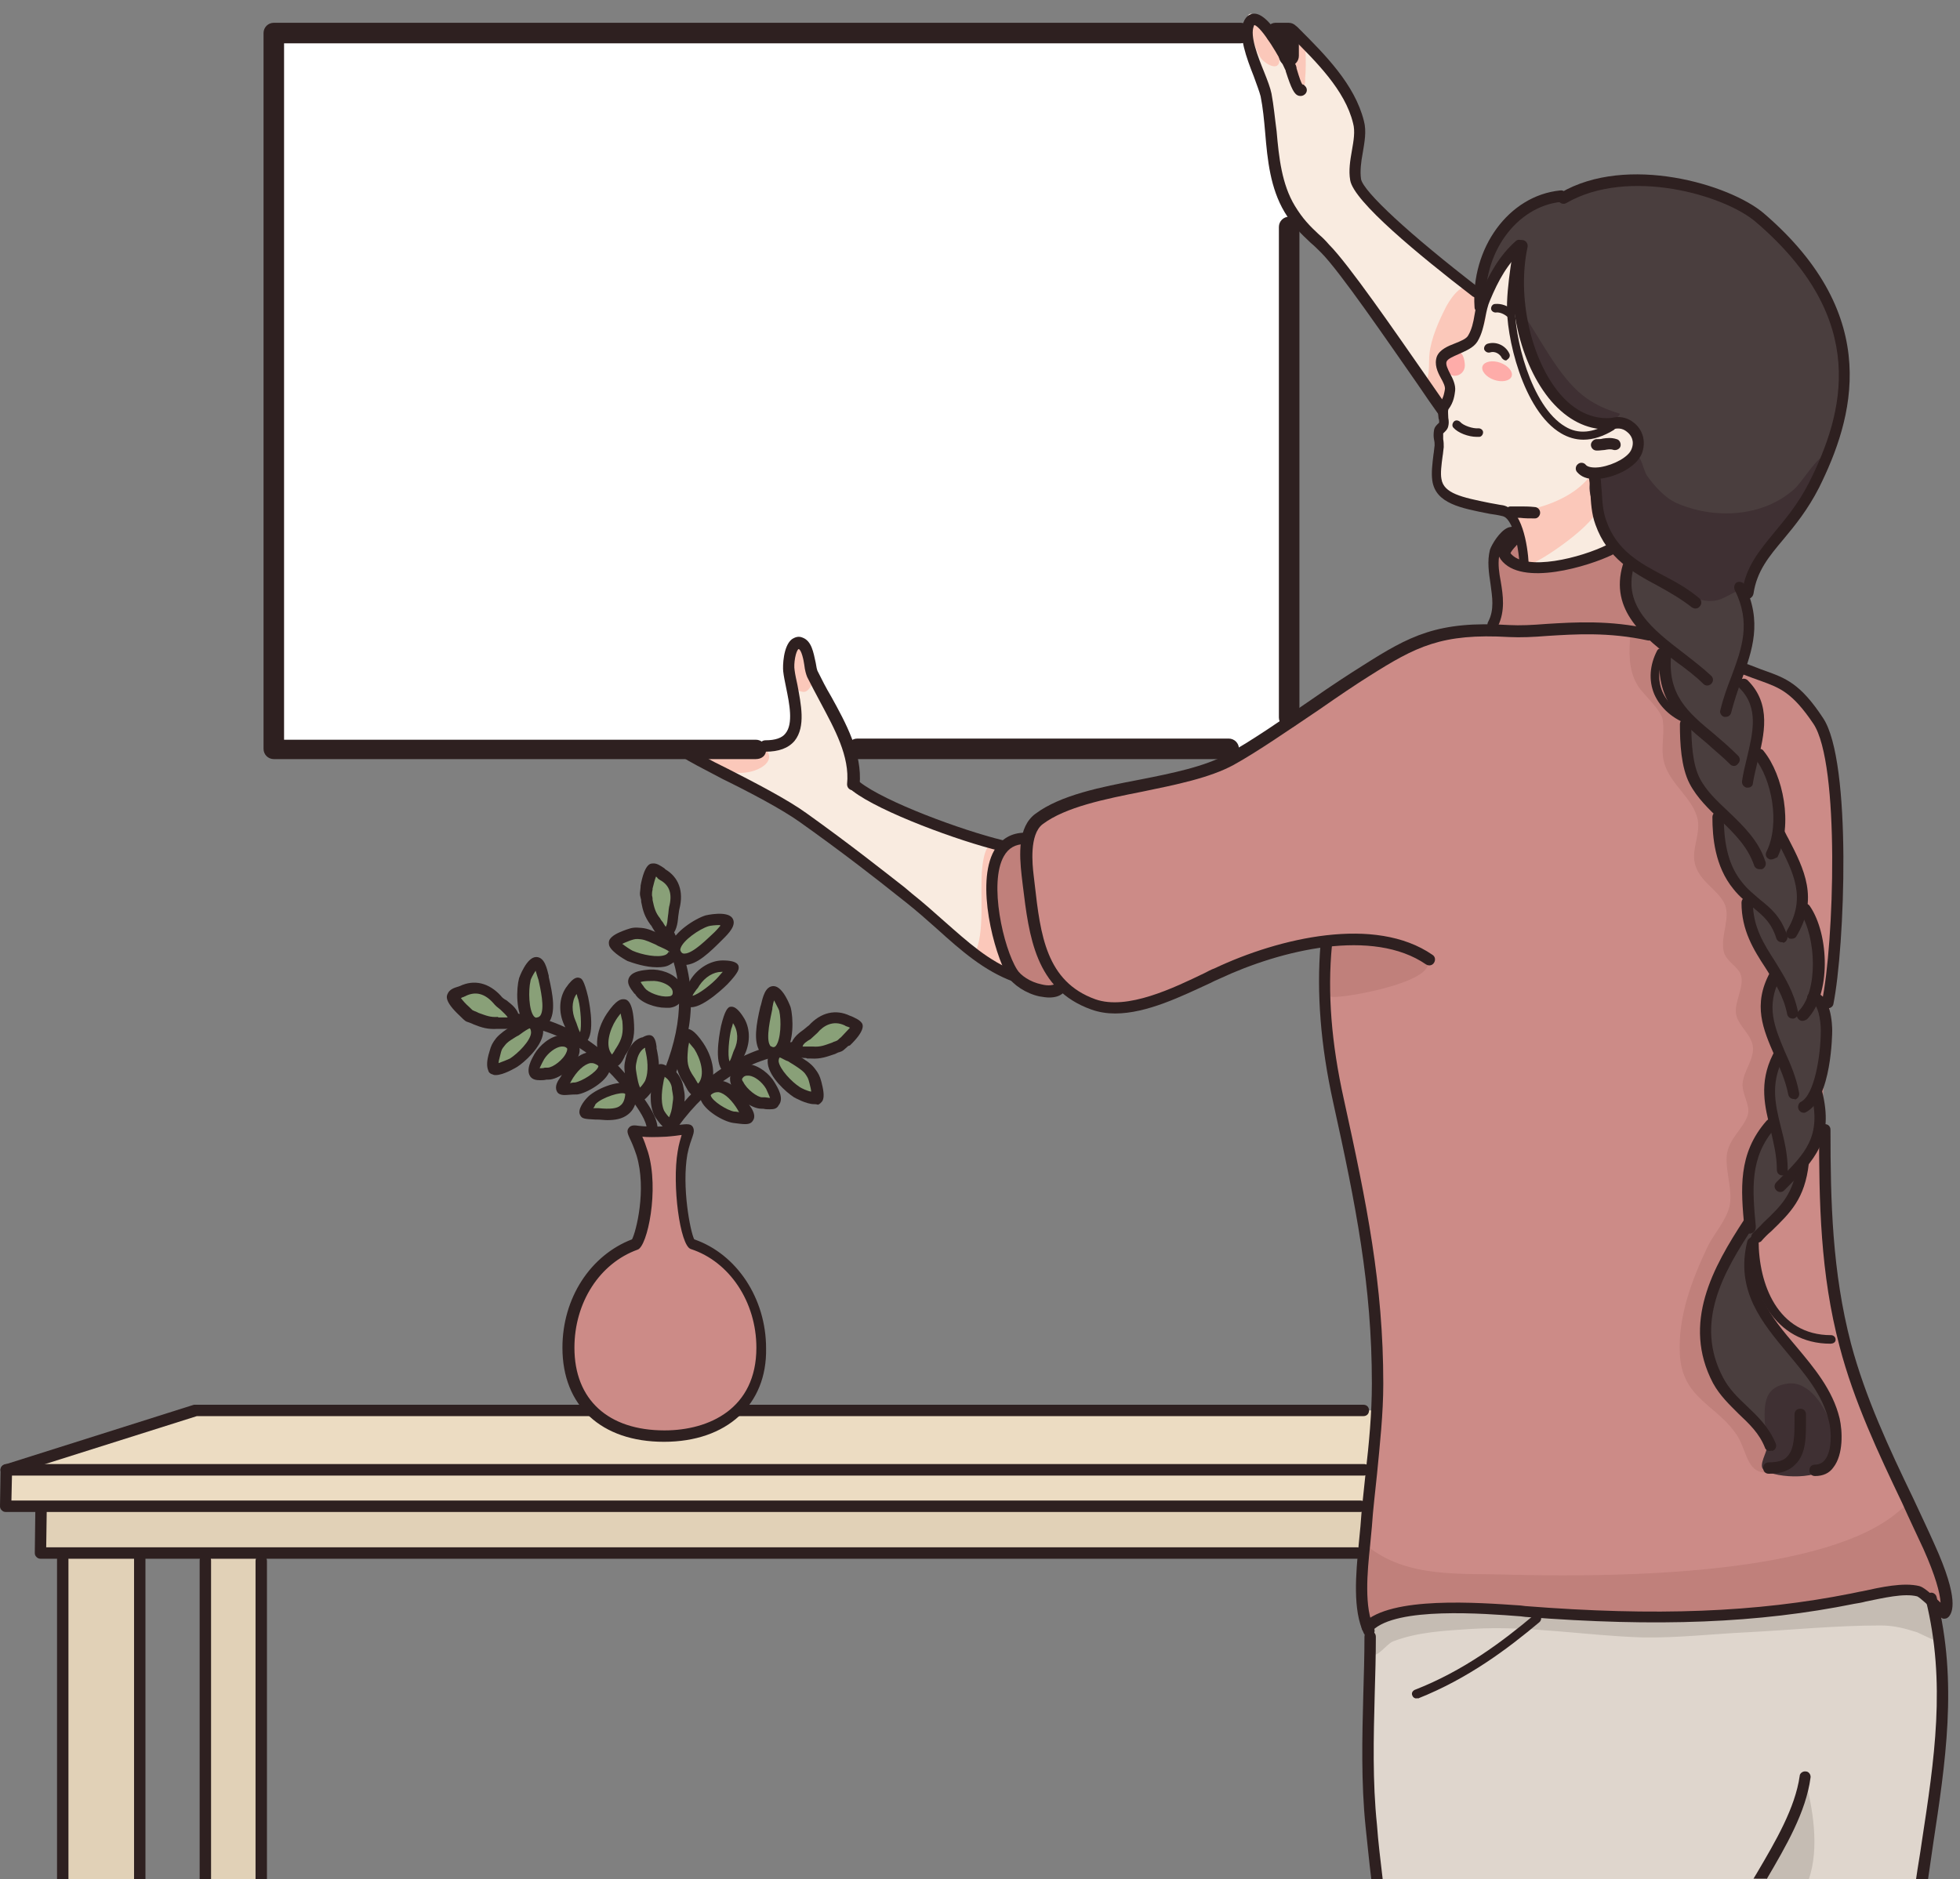 <?xml version="1.0" encoding="UTF-8"?><svg xmlns="http://www.w3.org/2000/svg" xmlns:xlink="http://www.w3.org/1999/xlink" height="481.3" preserveAspectRatio="xMidYMid meet" version="1.0" viewBox="0.0 -3.5 501.9 481.3" width="501.9" zoomAndPan="magnify"><rect x="0.0" y="-3.5" width="501.9" height="481.3" fill="#808080" stroke="none"/><defs><clipPath id="a"><path d="M 1 356 L 353 356 L 353 477.789 L 1 477.789 Z M 1 356"/></clipPath><clipPath id="b"><path d="M 349 403 L 497 403 L 497 477.789 L 349 477.789 Z M 349 403"/></clipPath><clipPath id="c"><path d="M 449 450 L 465 450 L 465 477.789 L 449 477.789 Z M 449 450"/></clipPath><clipPath id="d"><path d="M 9 382 L 351 382 L 351 477.789 L 9 477.789 Z M 9 382"/></clipPath><clipPath id="e"><path d="M 348 414 L 355 414 L 355 477.789 L 348 477.789 Z M 348 414"/></clipPath><clipPath id="f"><path d="M 449 450 L 464 450 L 464 477.789 L 449 477.789 Z M 449 450"/></clipPath><clipPath id="g"><path d="M 490 404 L 499 404 L 499 477.789 L 490 477.789 Z M 490 404"/></clipPath><clipPath id="h"><path d="M 14 394 L 18 394 L 18 477.789 L 14 477.789 Z M 14 394"/></clipPath><clipPath id="i"><path d="M 34 394 L 38 394 L 38 477.789 L 34 477.789 Z M 34 394"/></clipPath><clipPath id="j"><path d="M 51 394 L 55 394 L 55 477.789 L 51 477.789 Z M 51 394"/></clipPath><clipPath id="k"><path d="M 65 394 L 69 394 L 69 477.789 L 65 477.789 Z M 65 394"/></clipPath></defs><g><g><path d="M 70.988 3.941 L 331.574 3.941 L 331.574 188.719 L 70.988 188.719 L 70.988 3.941" fill="#fff"/></g><g clip-path="url(#a)"><path d="M 10.809 394.531 L 16.215 394.531 L 16.797 477.789 L 36.371 477.789 L 35.496 394.531 L 51.855 394.531 L 52.73 477.789 L 68.07 477.789 L 67.047 394.531 L 349.25 394.531 L 350.273 372.91 L 352.902 357.723 L 50.688 356.406 L 1.168 372.91 L 1.168 382.844 L 9.934 382.844 L 10.809 394.531" fill="#ecdcc2"/></g><g><path d="M 368.531 107.941 C 367.949 105.461 369.41 106.043 369.848 104.289 C 370.285 102.977 369.848 101.078 370.434 100.055 C 372.77 96.551 369.992 92.75 369.848 90.562 C 369.41 86.324 375.836 84.863 377.004 83.551 C 379.488 80.918 380.07 74.055 380.801 71.719 C 382.262 67.043 385.621 61.93 388.254 60.031 C 395.699 54.336 401.398 100.348 412.352 103.27 C 418.633 105.02 420.824 109.258 419.512 111.742 C 416.297 117.582 408.555 115.832 408.555 119.922 C 408.555 122.402 408.699 126.93 409.871 130.289 C 410.895 133.359 412.789 135.258 411.914 137.012 C 409.723 141.391 390.297 144.312 390.004 140.66 C 389.711 136.574 389.129 128.539 385.77 127.516 C 382.262 126.348 372.77 124.594 368.973 121.672 C 365.316 118.898 368.68 108.82 368.531 107.941" fill="#f9ebe0"/></g><g><path d="M 369.262 102.246 C 369.262 102.246 358.746 85.301 352.902 77.559 C 347.207 69.816 343.992 63.684 338.441 59.008 C 332.891 54.336 331.867 55.504 329.824 49.516 C 327.777 43.527 326.316 37.102 325.441 30.965 C 324.711 24.977 324.855 22.492 322.812 16.941 C 320.77 11.391 319.602 10.809 319.309 5.84 C 319.016 1.02 319.309 -1.754 322.082 1.312 C 324.855 4.379 329.973 14.605 329.824 10.953 C 329.68 7.301 329.094 1.895 331.578 4.379 C 334.207 7.008 338.879 10.953 342.238 15.918 C 345.602 20.887 347.5 24.684 347.789 27.605 C 348.082 30.527 347.938 34.469 347.352 37.977 C 346.914 41.48 345.746 43.527 350.422 47.762 C 354.949 52 361.52 58.277 366.488 62.367 C 371.453 66.461 375.688 69.672 378.172 71.863 C 380.656 74.055 380.07 75.516 379.34 78.145 C 378.609 80.773 378.027 83.109 376.129 83.84 C 374.23 84.57 369.555 87.785 369.555 87.785 C 369.555 87.785 369.848 91.73 371.016 94.066 C 372.039 96.695 369.262 102.246 369.262 102.246" fill="#f9ebe0"/></g><g><path d="M 258.543 245.977 C 253.723 244.227 251.387 242.766 245.395 237.945 C 239.406 233.121 231.082 226.406 225.383 221.438 C 219.688 216.473 207.562 206.684 202.742 204.055 C 197.922 201.426 193.832 198.945 187.844 195.586 C 181.855 192.371 170.609 188.863 176.305 188.574 C 182.004 188.426 186.383 188.719 191.352 188.426 C 196.316 188.133 198.359 187.695 200.555 186.234 C 202.742 184.773 203.914 185.359 203.621 180.395 C 203.328 175.426 201.281 173.527 201.867 168.121 C 202.305 162.719 204.352 157.75 205.812 162.574 C 207.273 167.395 207.711 169.73 210.34 174.258 C 212.969 178.785 216.473 182 217.203 187.113 C 218.082 192.078 218.371 193.832 218.52 196.312 C 218.664 198.797 217.645 198.066 223.047 200.258 C 228.453 202.449 229.035 204.055 235.754 206.539 C 242.473 209.023 246.562 211.359 250.945 211.797 C 255.328 212.234 256.496 212.234 254.742 216.766 C 252.992 221.293 253.867 224.945 254.16 230.059 C 255.035 241.156 263.363 247.73 258.543 245.977" fill="#f9ebe0"/></g><g><path d="M 387.375 127.809 C 392.781 127.078 402.715 124.887 407.68 117.73 C 411.328 112.473 408.262 122.695 408.992 126.348 C 409.723 130.145 393.801 140.809 392.051 140.809 C 390.004 140.953 388.98 132.043 388.254 130.145 C 387.961 129.707 386.5 127.953 387.375 127.809" fill="#fbc8ba"/></g><g><path d="M 333.184 18.988 C 334.352 19.133 334.207 17.09 334.207 16.504 C 334.352 15.629 334.496 11.098 334.207 8.762 C 333.77 5.84 332.746 4.086 330.555 4.379 C 329.238 4.527 330.117 8.469 330.117 8.906 C 329.824 11.391 329.531 18.402 333.184 18.988" fill="#fbc8ba"/></g><g><path d="M 327.34 8.324 C 327.34 9.348 327.633 10.223 327.633 11.246 C 327.926 15.188 324.273 12.996 323.105 11.684 C 320.77 9.055 317.992 -3.508 323.398 3.355 C 323.98 4.086 325.004 4.672 325.441 5.547 C 326.609 7.008 326.902 8.906 328.07 10.367 L 327.34 8.324" fill="#fbc8ba"/></g><g><path d="M 207.855 170.023 C 209.023 170.168 207.418 173.383 206.105 173.672 C 204.496 173.965 201.723 171.773 201.137 168.562 C 200.699 166.371 201.137 162.426 202.891 161.551 C 204.789 160.672 206.105 161.695 206.543 163.594 C 207.418 166.078 207.125 169.875 207.855 170.023" fill="#fbc8ba"/></g><g><path d="M 177.035 188.426 C 180.25 187.551 183.609 187.844 186.969 187.844 C 206.543 187.402 172.508 188.719 192.957 187.695 C 196.902 187.551 198.652 190.91 194.855 193.102 C 190.766 195.438 185.508 194.414 181.418 192.371 C 180.543 191.934 175.574 188.863 177.035 188.426" fill="#fbc8ba"/></g><g><path d="M 249.484 241.012 C 252.406 235.461 250.801 225.09 251.531 218.664 C 251.676 217.348 252.262 211.797 254.891 212.527 C 258.105 213.406 254.453 225.238 254.453 227.719 C 254.453 231.664 254.746 235.898 256.059 239.551 C 256.496 240.719 258.836 244.957 258.25 246.121 C 257.52 248.023 249.191 241.742 249.484 241.012" fill="#fbc8ba"/></g><g><path d="M 364.734 94.941 C 366.34 92.75 365.758 89.684 366.051 87.055 C 366.488 83.109 368.387 78.875 370.141 75.371 C 370.867 73.91 373.938 68.797 376.273 70.258 C 381.824 74.055 381.68 79.168 377.148 83.988 C 375.688 85.594 371.16 85.449 370.434 87.641 C 368.824 91.875 372.914 96.402 370.723 101.516 C 370.141 102.832 363.711 96.402 364.734 94.941" fill="#fbc8ba"/></g><g><path d="M 379.633 90.27 C 380.07 89.102 382.117 88.66 384.16 89.391 C 386.207 90.121 387.52 91.73 387.082 92.898 C 386.645 94.066 384.602 94.504 382.555 93.773 C 380.512 93.043 379.195 91.438 379.633 90.27" fill="#feaca9"/></g><g><path d="M 369.262 88.953 C 369.262 87.492 371.602 86.469 373.062 86.469 C 373.789 86.469 374.375 87.055 374.668 87.785 C 374.961 88.516 375.105 89.391 375.105 90.121 C 375.105 91.582 373.938 92.75 372.477 92.75 C 371.016 92.75 369.262 90.414 369.262 88.953" fill="#feaca9"/></g><g><path d="M 346.914 298.562 C 345.016 288.484 340.488 269.348 339.316 257.078 C 338.59 250.066 340.488 235.754 339.027 236.922 C 337.418 238.09 331.574 237.652 323.688 239.988 C 314.777 242.766 303.094 250.215 294.328 252.988 C 286.734 255.473 281.328 253.574 280.309 253.137 C 274.758 250.797 272.711 249.191 272.129 249.484 C 268.766 250.652 263.07 249.484 261.023 247.293 C 254.309 240.426 253.867 219.395 254.309 217.934 C 257.664 208.293 263.219 212.234 263.945 209.754 C 265.992 202.305 284.688 199.82 298.562 196.754 C 304.406 195.438 309.52 193.246 311.273 192.664 C 319.746 189.887 326.902 183.461 334.059 178.348 C 339.465 174.551 346.035 170.754 349.836 167.977 C 367.512 154.977 381.68 158.191 382.555 156.582 C 385.328 151.617 381.68 141.102 382.555 138.91 C 385.477 131.754 388.836 130.582 389.129 134.09 C 390.148 142.852 391.172 141.539 395.41 141.539 C 399.5 141.539 409.578 138.18 412.789 136.719 C 421.555 132.48 427.688 161.551 440.691 165.641 C 452.23 169.289 464.207 170.605 468.883 191.055 C 473.41 210.629 470.344 234.438 468.297 256.496 C 466.836 271.977 466.398 285.125 466.398 293.305 C 466.398 308.059 469.176 335.957 477.207 358.305 C 485.387 381.09 501.309 397.012 497.805 409.574 C 496.344 414.98 495.758 403.148 488.164 403.293 C 481.004 403.441 471.363 405.922 461.871 407.676 C 451.645 409.574 441.859 410.742 437.184 410.742 C 432.07 410.742 415.715 410.891 400.812 410.012 C 384.016 408.992 368.68 406.945 362.398 408.113 C 350.711 410.16 350.855 416.148 349.543 413.082 C 345.891 404.023 351.879 377.293 352.316 347.789 C 352.902 327.777 347.352 301.047 346.914 298.562" fill="#cc8b87"/></g><g><path d="M 381.238 156.875 C 384.891 150.594 376.711 135.258 386.789 132.336 C 388.688 131.754 388.98 134.82 389.129 135.84 C 389.859 139.785 390.59 141.246 394.824 142.562 C 400.23 144.168 414.98 131.023 417.176 142.121 C 417.758 144.898 415.859 147.234 417.027 150.301 C 417.465 151.617 422.434 158.191 421.848 159.215 C 421.699 159.652 419.07 158.484 418.781 158.336 C 416.734 157.898 414.688 157.898 412.645 157.605 C 404.609 156.73 397.16 158.043 389.273 158.922 C 387.375 159.066 379.34 160.09 381.238 156.875" fill="#c0807b"/></g><g><path d="M 262.484 211.945 C 263.219 211.504 262.484 215.305 262.484 216.324 C 262.484 219.832 262.633 223.047 263.219 226.551 C 263.945 231.371 265.113 236.629 267.016 241.305 C 267.742 243.055 271.395 247.293 271.395 249.047 C 271.395 250.066 266.723 250.359 266.285 250.359 C 261.316 250.508 258.543 247.73 256.938 243.055 C 254.016 234.438 250.07 220.414 257.664 212.965 C 258.836 211.797 260.879 212.82 262.484 211.945" fill="#c0807b"/></g><g><path d="M 365.465 242.473 C 368.238 248.168 341.656 252.699 340.633 251.676 C 338.148 249.191 337.418 237.797 341.801 236.336 C 348.082 234.145 362.543 236.777 365.465 242.473" fill="#c0807b"/></g><g><path d="M 417.465 158.922 C 417.176 163.449 416.883 167.977 419.363 172.066 C 420.68 174.258 425.5 178.348 425.789 180.977 C 426.375 185.066 424.914 189.012 426.52 192.953 C 428.422 197.773 433.094 200.844 434.555 205.664 C 435.871 210.047 432.656 214.137 434.266 218.516 C 435.723 222.461 439.52 224.215 441.422 227.574 C 443.465 231.227 440.398 236.191 441.422 240.281 C 442.152 242.91 445.07 243.934 445.805 246.27 C 446.68 248.898 444.344 252.844 444.488 255.617 C 444.633 259.27 449.309 261.609 448.871 265.695 C 448.578 268.617 446.531 270.957 446.238 273.879 C 445.949 276.508 448.285 279.574 447.555 282.059 C 446.387 285.707 442.59 288.047 442.152 292.574 C 441.859 296.664 443.758 301.484 442.883 305.43 C 442.004 309.078 438.938 312.438 437.328 315.652 C 433.242 324.27 429.59 333.766 430.172 343.551 C 430.902 354.945 439.812 356.262 444.926 364.293 C 447.699 368.824 447.266 375.102 454.566 373.352 C 461.141 371.891 460.41 364.293 458.949 359.328 C 456.027 348.664 447.992 340.047 446.68 328.652 C 445.805 320.328 449.16 314.34 451.062 306.449 C 454.273 293.598 458.949 280.156 460.117 267.012 C 462.453 242.324 455.59 220.855 448.285 197.773 C 444.488 185.652 443.465 171.043 433.973 161.695 C 431.488 159.215 426.812 156.145 423.016 156.73 C 422.434 157.023 417.465 158.484 417.465 158.922" fill="#c0807b"/></g><g><path d="M 349.98 392.34 C 360.352 400.812 374.082 399.352 386.789 399.789 C 483.488 402.125 486.266 379.633 488.895 382.262 C 489.477 382.844 489.914 385.035 492.547 390.293 C 495.027 395.551 499.266 402.562 497.949 409.574 C 497.363 412.789 493.129 403.148 491.086 403.148 C 482.32 403.293 477.5 404.754 469.027 407.238 C 458.07 410.453 440.254 410.453 428.859 411.035 C 411.184 412.059 400.812 408.699 384.453 408.699 C 377.734 408.699 360.352 407.824 354.512 410.598 C 349.98 412.789 346.621 409.867 348.812 401.102 C 349.105 399.203 348.52 391.172 349.98 392.34" fill="#c0807b"/></g><g><path d="M 389.859 81.211 C 386.5 71.426 389.859 60.469 388.543 60.91 C 385.77 61.785 379.195 76.684 379.34 72.887 C 379.488 67.188 381.387 58.719 386.938 53.02 C 394.387 45.426 400.52 47.176 402.422 46.301 C 405.926 44.695 409.723 42.797 416.148 42.504 C 426.812 41.918 441.422 44.258 448.285 49.516 C 455.59 55.066 461.871 62.078 466.105 69.816 C 470.637 78 472.973 86.91 472.973 91.875 C 472.973 102.102 465.961 126.055 452.812 137.594 C 449.746 140.371 447.699 145.043 446.973 149.281 C 446.824 150.012 448.578 154.246 447.555 162.281 C 447.117 165.348 443.758 168.414 446.824 171.629 C 447.555 172.359 451.938 177.18 449.895 187.113 C 449.602 188.426 457.195 198.797 455.883 208.145 C 455.734 209.461 462.895 220.707 461.578 228.887 C 461.434 229.91 467.422 237.359 465.086 250.215 C 464.793 251.82 470.637 258.246 465.812 274.898 C 465.375 276.215 468.297 286 462.309 294.035 C 461.727 294.766 462.164 302.945 452.23 311.562 C 451.789 312 448.285 314.777 448.285 319.449 C 448.285 321.934 449.895 329.676 453.398 333.766 C 464.355 347.352 470.195 355.82 470.637 364.441 C 470.781 368.676 468.59 375.98 453.98 372.91 C 449.453 372.035 453.98 366.484 453.836 366.34 C 453.691 366.047 451.355 362.688 448.285 359.18 C 443.176 353.633 436.309 346.035 436.16 335.664 C 436.016 324.562 448.285 308.641 448.141 308.352 C 445.219 290.82 454.422 283.809 454.273 282.934 C 451.645 271.977 456.902 267.305 456.32 266.426 C 448.871 254.012 455.441 246.121 454.859 245.395 C 446.531 234.875 448.285 225.965 447.266 225.238 C 438.207 217.496 440.691 204.348 439.812 203.473 C 432.656 197.336 432.07 189.305 432.07 187.402 C 432.219 180.832 431.051 178.934 429.734 177.18 C 424.477 170.312 426.961 164.035 426.961 163.742 C 426.961 161.551 421.117 157.605 419.363 154.977 C 414.691 148.258 418.195 140.809 417.027 140.078 C 414.543 138.324 410.895 134.965 409.141 128.539 C 407.824 123.863 407.531 117.73 409.285 117.289 C 420.973 114.953 421.41 109.402 418.781 106.629 C 415.422 103.121 412.352 105.605 409.141 104.73 C 398.184 101.516 392.633 89.832 389.859 81.211" fill="#4a3e3e"/></g><g><path d="M 389.129 75.953 C 392.195 79.02 397.16 89.832 403.148 95.82 C 408.555 101.371 415.129 102.246 414.836 102.539 C 412.645 105.898 407.238 105.461 404.172 103.852 C 396.867 100.055 393.656 93.773 391.172 86.324 C 390.59 84.281 387.23 74.055 389.129 75.953" fill="#3f3033"/></g><g><path d="M 418.781 113.055 C 420.238 112.762 420.824 117.145 421.848 118.461 C 423.746 121.09 426.375 124.012 429.297 125.324 C 438.938 129.562 451.355 128.977 459.387 121.82 C 461.727 119.773 465.23 113.203 468.152 112.762 C 469.465 112.473 467.566 115.539 466.98 116.852 C 465.375 120.066 462.895 122.988 460.848 125.762 C 457.637 129.852 453.105 134.09 450.77 138.762 C 449.895 140.371 449.016 142.121 448.434 143.875 C 448.141 145.043 448.727 147.234 447.555 147.383 C 441.273 147.672 441.422 153.664 429.883 147.965 C 418.344 142.27 412.789 137.594 409.578 129.707 C 408.555 127.223 405.926 121.82 407.531 119.191 C 408.699 117.145 411.039 118.02 413.082 117 C 415.129 115.832 416.441 113.492 418.781 113.055" fill="#3f3033"/></g><g><path d="M 452.668 364.441 C 452.961 365.609 452.086 362.102 451.938 360.934 C 451.645 355.531 452.086 351.73 457.637 350.855 C 465.812 349.539 472.387 365.461 468.734 371.449 C 466.398 375.539 455.152 375.246 451.645 372.91 C 450.184 371.891 452.52 368.383 452.52 366.922 C 452.812 366.633 452.52 363.711 452.668 364.441" fill="#3f3033"/></g><g clip-path="url(#b)"><path d="M 353.051 477.789 L 492.84 477.789 C 494.445 466.395 499.41 426.957 495.465 411.035 C 494.734 407.824 494.734 404.609 491.379 403.73 C 485.387 401.98 477.355 406.07 464.793 408.262 C 452.812 410.305 436.453 410.453 422.141 410.453 C 392.777 410.453 370.285 406.801 360.059 409.285 C 356.992 410.012 350.422 410.012 350.422 413.52 C 350.422 416.441 348.961 438.645 349.98 456.023 C 350.566 465.812 352.027 473.699 353.051 477.789" fill="#dfd6cd"/></g><g><path d="M 351.441 419.945 C 352.465 421.406 354.945 417.609 356.699 416.879 C 363.129 414.395 370.285 414.105 377.004 413.664 C 391.609 412.789 406.07 415.418 420.68 415.855 C 429.59 416.004 438.355 414.98 447.266 414.543 C 458.656 413.957 470.051 412.789 481.59 412.789 C 484.949 412.789 487.727 413.52 490.938 414.543 C 491.23 414.688 495.613 416.734 495.613 416.734 C 495.902 416.441 495.758 415.418 495.758 415.125 C 495.027 404.172 490.062 402.562 479.547 404.754 C 469.465 406.945 457.488 408.992 447.117 410.012 C 423.16 412.352 399.789 410.012 375.98 409.137 C 369.117 408.844 342.969 407.824 351.441 419.945" fill="#c5bcb3"/></g><g clip-path="url(#c)"><path d="M 463.188 477.789 C 465.961 469.758 464.207 459.387 462.16 451.934 C 461.285 448.574 461.727 453.98 460.266 458.801 C 458.805 463.914 455.297 468.734 453.398 471.945 C 452.375 473.699 450.77 475.746 449.602 477.789 L 463.188 477.789" fill="#c5bcb3"/></g><g clip-path="url(#d)"><path d="M 16.215 394.531 L 16.797 477.789 L 36.371 477.789 L 35.496 394.531 L 51.855 394.531 L 52.73 477.789 L 68.07 477.789 L 67.047 394.531 L 349.25 394.531 L 350.422 382.262 L 9.934 382.844 L 10.809 394.531 L 16.215 394.531" fill="#e1d1b7"/></g><g><path d="M 193.539 190.91 L 70.113 190.91 C 68.652 190.91 67.484 189.742 67.484 188.281 L 67.484 4.965 C 67.484 3.504 68.652 2.336 70.113 2.336 L 317.699 2.336 C 319.16 2.336 320.328 3.504 320.328 4.965 C 320.328 6.426 319.16 7.594 317.699 7.594 L 72.742 7.594 L 72.742 185.945 L 193.539 185.945 C 195.004 185.945 196.172 187.113 196.172 188.574 C 196.172 190.035 195.004 190.91 193.539 190.91" fill="#2e2020"/></g><g><path d="M 314.633 190.91 L 219.543 190.91 C 218.082 190.91 216.914 189.742 216.914 188.281 C 216.914 186.82 218.082 185.652 219.543 185.652 L 314.633 185.652 C 316.094 185.652 317.262 186.82 317.262 188.281 C 317.262 189.742 316.094 190.91 314.633 190.91" fill="#2e2020"/></g><g><path d="M 330.113 182.875 C 328.656 182.875 327.488 181.707 327.488 180.246 L 327.488 54.629 C 327.488 53.168 328.656 52 330.113 52 C 331.574 52 332.746 53.168 332.746 54.629 L 332.746 180.246 C 332.602 181.707 331.43 182.875 330.113 182.875" fill="#2e2020"/></g><g><path d="M 390.59 142.414 C 389.859 142.414 389.129 141.832 389.129 141.102 C 388.543 133.066 386.5 128.977 384.746 128.684 C 383.578 128.391 382.555 128.246 381.531 128.102 C 374.082 126.641 367.656 125.473 366.777 119.629 C 366.488 117.582 366.777 115.391 367.07 112.91 C 367.219 112.18 367.219 111.449 367.363 110.57 C 367.363 110.133 367.363 109.695 367.219 109.109 C 367.07 108.383 367.07 107.504 367.219 106.629 C 367.363 105.75 368.094 105.168 368.387 104.875 L 368.531 104.73 C 368.531 104.438 368.531 103.996 368.387 103.707 C 368.238 102.391 367.949 100.641 368.824 99.473 C 369.699 98.301 369.848 96.988 369.992 96.258 C 370.141 95.527 369.555 94.359 368.973 93.336 C 368.094 91.73 367.219 89.832 367.945 87.785 C 368.68 86.031 370.723 85.156 372.621 84.426 C 374.082 83.84 375.543 83.258 375.98 82.379 C 376.855 80.918 377.297 79.02 377.59 77.121 C 377.883 75.516 378.172 73.762 378.902 72.301 C 381.387 66.605 383.867 62.078 388.105 58.277 C 388.688 57.695 389.566 57.84 390.148 58.426 C 390.734 59.008 390.59 59.887 390.004 60.469 C 386.062 63.977 383.723 68.211 381.531 73.469 C 380.949 74.785 380.656 76.246 380.363 77.707 C 379.926 79.898 379.488 82.09 378.316 83.988 C 377.297 85.594 375.398 86.324 373.5 87.199 C 372.184 87.785 370.723 88.371 370.434 89.102 C 370.141 89.832 370.723 91 371.309 92.168 C 372.039 93.48 372.77 95.09 372.621 96.551 C 372.477 97.57 372.328 99.473 370.867 101.371 C 370.723 101.66 370.867 102.977 370.867 103.559 C 371.016 104.289 371.016 105.02 370.867 105.605 C 370.723 106.48 369.992 107.066 369.699 107.359 L 369.555 107.504 C 369.555 107.941 369.555 108.383 369.555 108.965 C 369.699 109.695 369.699 110.281 369.699 111.012 C 369.555 111.887 369.555 112.617 369.406 113.348 C 369.117 115.539 368.824 117.73 369.117 119.191 C 369.699 122.844 374.23 123.863 381.531 125.324 C 382.555 125.473 383.723 125.762 384.891 125.91 C 389.711 126.93 391.172 135.844 391.465 140.953 C 392.051 141.684 391.465 142.27 390.59 142.414" fill="#2e2020"/></g><g><path d="M 285.562 256.059 C 283.52 256.059 281.477 255.766 279.43 255.035 C 265.113 249.922 263.508 236.336 261.902 223.191 L 261.609 220.707 C 261.023 215.449 260.586 208.293 265.113 204.934 C 271.543 200.113 281.914 198.066 291.848 196.168 C 300.023 194.562 308.645 192.809 314.34 189.594 C 320.035 186.527 328.508 180.684 335.961 175.574 C 340.777 172.211 345.453 169.145 348.961 166.953 C 360.938 159.359 368.094 155.414 386.5 156.582 C 389.273 156.73 392.344 156.582 395.992 156.289 C 403.148 155.852 412.207 155.27 422.578 157.605 C 423.309 157.754 423.895 158.484 423.746 159.359 C 423.602 160.09 422.867 160.672 421.992 160.527 C 411.914 158.336 403.297 158.922 396.285 159.359 C 392.633 159.652 389.422 159.797 386.5 159.652 C 369.117 158.629 362.543 162.133 350.711 169.586 C 347.207 171.773 342.68 174.844 337.855 178.203 C 330.262 183.312 321.789 189.156 315.945 192.371 C 309.812 195.73 301.051 197.484 292.574 199.234 C 282.938 201.137 272.855 203.18 267.016 207.562 C 263.508 210.191 264.387 218.078 264.676 220.562 L 264.969 223.047 C 266.43 235.898 267.891 247.875 280.453 252.406 C 288.633 255.324 300.609 249.484 308.496 245.688 C 309.375 245.246 310.105 244.809 310.98 244.516 C 327.633 236.629 352.172 230.934 366.777 241.012 C 367.512 241.449 367.656 242.324 367.219 243.055 C 366.777 243.785 365.902 243.934 365.172 243.496 C 351.59 234.145 328.219 239.699 312.297 247.148 C 311.566 247.438 310.688 247.875 309.812 248.316 C 302.801 251.527 293.746 256.059 285.562 256.059" fill="#2e2020"/></g><g><path d="M 259.855 248.023 C 259.711 248.023 259.562 248.023 259.418 247.875 C 251.969 245.102 246.129 239.988 239.992 234.438 C 237.363 232.102 234.734 229.766 231.957 227.574 L 229.914 225.965 C 224.801 221.875 216.035 215.012 204.934 207.121 C 200.262 203.766 191.934 199.383 185.07 196.023 C 180.102 193.395 176.016 191.348 174.699 190.324 C 174.113 189.887 173.969 188.863 174.406 188.281 C 174.844 187.695 175.867 187.551 176.449 187.988 C 177.621 188.863 181.855 191.203 186.383 193.395 C 193.25 196.898 201.723 201.281 206.543 204.785 C 217.789 212.82 226.406 219.684 231.664 223.777 L 233.562 225.383 C 236.34 227.574 239.113 230.059 241.746 232.395 C 247.734 237.652 253.285 242.766 260.148 245.246 C 260.879 245.539 261.316 246.414 261.023 247.148 C 260.879 247.586 260.441 248.023 259.855 248.023" fill="#2e2020"/></g><g><path d="M 256.352 214.426 C 256.203 214.426 256.059 214.426 256.059 214.426 C 245.688 211.945 225.383 204.496 218.371 199.09 C 217.789 198.652 217.645 197.629 218.082 197.043 C 218.52 196.461 219.543 196.312 220.125 196.754 C 226.555 201.863 246.418 209.168 256.645 211.652 C 257.375 211.797 257.957 212.676 257.664 213.406 C 257.664 213.988 257.082 214.426 256.352 214.426" fill="#2e2020"/></g><g><path d="M 218.371 198.945 C 218.227 198.945 218.227 198.945 218.371 198.945 C 217.496 198.797 216.91 198.215 216.91 197.336 C 217.645 190.18 213.699 183.168 210.047 176.305 C 208.879 174.113 207.711 171.922 206.688 169.875 C 206.395 169.145 206.105 168.121 205.957 166.809 C 205.812 165.641 205.227 162.863 204.496 162.719 C 203.766 163.156 203.184 166.516 203.473 168.121 C 203.621 169.289 203.914 170.605 204.203 171.922 C 205.082 176.742 206.395 182.586 203.473 186.234 C 201.867 188.133 199.383 189.012 196.023 189.012 C 195.148 189.012 194.562 188.426 194.562 187.551 C 194.562 186.676 195.148 186.09 196.023 186.09 C 198.508 186.09 200.262 185.504 201.137 184.336 C 203.184 181.855 202.16 176.742 201.281 172.504 C 200.992 171.043 200.699 169.73 200.555 168.414 C 200.406 167.102 200.555 161.988 202.742 160.234 C 203.621 159.652 204.496 159.359 205.52 159.797 C 207.855 160.672 208.293 163.594 208.879 166.223 C 209.023 167.102 209.172 168.121 209.465 168.562 C 210.484 170.605 211.508 172.652 212.82 174.844 C 216.621 181.707 220.855 189.449 220.125 197.484 C 219.688 198.359 219.105 198.945 218.371 198.945" fill="#2e2020"/></g><g><path d="M 378.027 72.738 C 377.734 72.738 377.441 72.594 377.148 72.449 C 363.273 61.785 346.621 48.055 345.746 42.648 C 345.309 40.168 345.746 37.539 346.184 35.055 C 346.621 32.57 347.062 30.09 346.477 28.043 C 344.43 19.57 336.98 12.266 330.555 5.84 L 330.262 5.547 C 329.68 4.965 329.68 4.086 330.262 3.504 C 330.848 2.918 331.723 2.918 332.309 3.504 L 332.602 3.797 C 339.316 10.516 346.914 18.109 349.25 27.457 C 349.98 30.09 349.398 33.008 348.961 35.637 C 348.52 37.977 348.23 40.312 348.52 42.359 C 349.105 45.57 360.938 56.527 378.758 70.258 C 379.34 70.695 379.488 71.719 379.051 72.301 C 378.902 72.449 378.465 72.738 378.027 72.738" fill="#2e2020"/></g><g><path d="M 369.262 102.832 C 368.824 102.832 368.387 102.684 368.094 102.246 C 366.926 100.641 365.027 97.863 362.836 94.648 C 355.387 83.988 343.117 66.02 338.297 61.199 C 337.422 60.324 336.543 59.449 335.664 58.719 C 333.184 56.379 331.141 54.48 328.945 50.828 C 325.297 44.695 324.566 37.539 323.98 30.527 C 323.688 27.168 323.398 24.098 322.812 21.176 C 322.52 20.008 321.789 18.109 321.059 16.066 C 319.16 11.246 317.117 5.695 318.43 2.188 C 319.16 0.289 320.477 -0.004 321.207 -0.004 C 325.734 -0.004 331.867 13.289 331.867 13.289 C 331.867 13.438 332.016 13.582 332.016 14.02 C 332.746 16.504 333.184 17.672 333.477 18.109 C 333.77 18.109 333.914 18.258 334.207 18.547 C 334.789 19.133 334.789 20.008 334.207 20.594 C 333.77 21.031 333.184 21.176 332.602 21.031 C 331.43 20.738 330.699 19.277 329.238 14.75 C 329.238 14.461 329.094 14.312 329.094 14.312 C 328.07 11.828 323.105 3.355 321.207 2.918 C 321.207 2.918 321.059 3.066 321.059 3.211 C 320.035 5.695 322.082 10.953 323.688 14.895 C 324.566 17.09 325.297 18.988 325.59 20.449 C 326.172 23.516 326.465 26.875 326.902 30.09 C 327.488 36.809 328.219 43.672 331.578 49.223 C 333.621 52.582 335.375 54.336 337.711 56.527 C 338.59 57.258 339.465 58.133 340.34 59.156 C 345.309 64.121 357.285 81.504 365.316 93.043 C 367.512 96.258 369.41 98.887 370.578 100.641 C 371.016 101.223 370.867 102.246 370.285 102.684 C 369.848 102.832 369.555 102.832 369.262 102.832" fill="#2e2020"/></g><g clip-path="url(#e)"><path d="M 351.148 477.789 L 354.07 477.789 C 353.488 472.824 352.902 468.148 352.609 463.914 C 351.441 452.812 351.734 441.418 352.027 430.316 C 352.172 425.496 352.316 420.531 352.316 415.711 C 352.316 414.836 351.734 414.25 350.855 414.25 C 349.98 414.25 349.398 414.836 349.398 415.711 C 349.398 420.531 349.25 425.496 349.105 430.316 C 348.812 441.418 348.52 452.957 349.688 464.352 C 350.129 468.441 350.566 472.969 351.148 477.789" fill="#2e2020"/></g><g clip-path="url(#f)"><path d="M 452.375 477.789 C 457.344 469.316 462.453 460.555 463.621 451.789 C 463.77 451.059 463.188 450.184 462.453 450.184 C 461.727 450.035 460.848 450.621 460.848 451.352 C 459.68 459.531 454.715 468.004 449.895 476.184 L 449.016 477.645 L 452.375 477.645 L 452.375 477.789" fill="#2e2020"/></g><g clip-path="url(#g)"><path d="M 493.715 477.789 C 494.152 474.723 494.59 471.656 495.027 468.734 C 498.094 448.43 501.453 427.25 495.902 405.484 C 495.758 404.754 494.883 404.172 494.152 404.461 C 493.422 404.609 492.836 405.484 493.129 406.215 C 498.387 427.395 495.32 447.262 492.105 468.297 C 491.668 471.508 491.086 474.574 490.645 477.789 L 493.715 477.789" fill="#2e2020"/></g><g><path d="M 362.688 431.484 C 362.254 431.484 361.812 431.195 361.668 430.754 C 361.375 430.172 361.668 429.586 362.25 429.293 C 374.961 424.328 384.746 416.879 392.777 410.16 C 393.219 409.723 393.949 409.867 394.387 410.305 C 394.824 410.742 394.68 411.473 394.238 411.914 C 386.062 418.777 375.98 426.371 363.129 431.484 C 362.836 431.34 362.688 431.484 362.688 431.484" fill="#2e2020"/></g><g><path d="M 386.645 77.852 C 386.352 77.852 386.207 77.707 385.914 77.559 C 385.039 76.828 383.867 76.391 382.992 76.539 C 382.406 76.539 381.824 76.102 381.824 75.516 C 381.824 74.93 382.262 74.348 382.848 74.348 C 384.453 74.199 386.062 74.785 387.375 75.953 C 387.812 76.391 387.961 76.977 387.52 77.559 C 387.375 77.707 387.082 77.852 386.645 77.852" fill="#2e2020"/></g><g><path d="M 385.621 88.809 C 385.184 88.809 384.891 88.516 384.602 88.223 C 384.16 87.199 382.848 86.324 381.531 86.762 C 380.949 86.91 380.363 86.617 380.07 86.031 C 379.926 85.449 380.219 84.863 380.801 84.57 C 382.992 83.84 385.477 84.863 386.5 87.055 C 386.789 87.641 386.5 88.223 386.062 88.516 C 385.914 88.66 385.77 88.809 385.621 88.809" fill="#2e2020"/></g><g><path d="M 378.172 108.383 C 375.98 108.383 373.352 107.359 372.184 106.043 C 371.746 105.605 371.891 104.875 372.328 104.438 C 372.77 103.996 373.5 104.145 373.938 104.582 C 374.668 105.461 377.148 106.336 378.609 106.191 C 379.195 106.191 379.777 106.629 379.777 107.211 C 379.777 107.797 379.34 108.383 378.758 108.383 C 378.609 108.383 378.316 108.383 378.172 108.383" fill="#2e2020"/></g><g><path d="M 393.07 129.27 C 392.926 129.27 392.926 129.27 393.07 129.27 C 391.758 129.27 390.441 129.27 389.273 129.121 C 388.398 129.121 387.668 129.121 386.789 129.121 C 385.914 129.121 385.328 128.391 385.328 127.66 C 385.328 126.93 386.062 126.199 386.789 126.199 C 387.52 126.199 388.398 126.199 389.129 126.199 C 390.297 126.199 391.609 126.199 392.926 126.348 C 393.801 126.348 394.387 127.078 394.387 127.809 C 394.387 128.539 393.801 129.27 393.07 129.27" fill="#2e2020"/></g><g><path d="M 350.566 415.711 C 349.98 415.711 349.543 415.418 349.25 414.836 C 346.328 408.844 347.207 399.496 347.938 391.902 C 348.082 390.293 348.23 388.688 348.375 387.371 C 348.668 382.844 349.25 378.316 349.688 373.789 C 350.566 366.191 351.297 358.449 351.297 350.855 C 351.297 325.73 347.207 305.137 341.363 278.699 C 338.148 264.09 337.129 250.797 338.148 238.383 C 338.297 237.652 338.879 236.922 339.758 237.066 C 340.488 237.066 341.219 237.797 341.07 238.676 C 339.902 250.797 340.926 263.652 344.141 278.113 C 349.98 304.699 354.219 325.438 354.219 350.855 C 354.219 358.598 353.34 366.484 352.609 374.082 C 352.172 378.461 351.59 382.992 351.297 387.52 C 351.148 388.98 351.004 390.441 350.855 392.191 C 350.129 399.059 349.25 408.262 351.883 413.52 C 352.172 414.25 351.883 415.125 351.297 415.418 C 351.004 415.711 350.711 415.711 350.566 415.711" fill="#2e2020"/></g><g><path d="M 350.129 414.688 C 349.688 414.688 349.398 414.543 349.105 414.25 C 348.52 413.664 348.52 412.789 349.105 412.203 C 356.117 405.191 378.609 406.945 389.422 407.676 L 390.59 407.824 C 424.039 410.453 449.746 409.43 473.992 404.609 C 474.871 404.461 475.895 404.172 476.914 404.023 C 481.59 403 487.434 401.688 491.523 402.711 C 492.547 403 494.008 404.172 496.926 406.945 C 496.781 404.461 495.613 400.082 492.547 393.215 C 490.793 389.418 488.895 385.473 487.141 381.531 C 481.004 368.676 474.727 355.383 471.07 341.359 C 466.105 322.664 465.812 304.406 465.812 285.855 C 465.812 284.977 466.398 284.395 467.273 284.395 C 468.152 284.395 468.734 284.977 468.734 285.855 C 468.734 304.258 469.176 322.227 473.992 340.629 C 477.645 354.363 483.781 367.508 489.914 380.215 C 491.668 384.012 493.566 387.957 495.32 391.902 C 501.895 406.363 499.848 409.43 499.117 410.453 C 498.824 410.742 498.531 411.035 498.094 411.035 C 497.363 411.184 497.074 410.891 495.32 409.137 C 494.297 408.113 491.668 405.633 490.938 405.34 C 487.578 404.461 482.176 405.777 477.793 406.652 C 476.77 406.945 475.746 407.094 474.871 407.238 C 450.332 412.203 424.477 413.227 390.59 410.598 L 389.422 410.453 C 379.926 409.723 357.578 407.969 351.441 414.105 C 351.004 414.543 350.566 414.688 350.129 414.688" fill="#2e2020"/></g><g><path d="M 408.41 119.191 C 406.363 119.191 404.902 118.605 403.883 117.438 C 403.297 116.852 403.441 115.832 404.027 115.391 C 404.609 114.809 405.633 114.953 406.07 115.539 C 406.512 116.121 407.973 116.414 409.871 116.121 C 413.375 115.539 417.027 113.492 417.758 111.594 C 418.633 109.551 417.758 107.941 416.59 107.066 C 415.566 106.191 413.812 105.75 412.062 107.066 C 411.477 107.504 410.453 107.359 410.016 106.773 C 409.578 106.191 409.723 105.168 410.309 104.73 C 412.789 102.832 416.004 102.832 418.344 104.73 C 420.824 106.629 421.555 109.84 420.387 112.762 C 418.926 116.121 414.105 118.461 410.16 119.043 C 409.578 119.043 408.992 119.191 408.41 119.191" fill="#2e2020"/></g><g><path d="M 447.555 149.863 L 447.41 149.863 C 446.68 149.719 446.098 148.988 446.098 148.258 C 446.973 141.684 450.477 137.594 454.422 132.773 C 457.195 129.414 460.41 125.617 463.188 120.211 C 472.242 102.246 478.812 78.438 449.746 53.461 C 441.715 46.445 417.027 39.289 401.105 48.492 C 400.375 48.93 399.5 48.637 399.062 47.906 C 398.621 47.176 398.914 46.301 399.645 45.863 C 416.59 35.93 442.883 43.672 451.645 51.121 C 482.613 77.707 474.434 103.996 465.812 121.383 C 462.895 127.078 459.68 131.023 456.758 134.527 C 452.961 139.055 449.895 142.707 449.016 148.551 C 448.871 149.281 448.285 149.863 447.555 149.863" fill="#2e2020"/></g><g><path d="M 411.477 106.48 C 406.219 106.48 401.398 103.996 397.309 99.324 C 389.129 89.832 385.328 73.031 388.254 59.156 C 388.398 58.426 389.129 57.84 390.004 57.988 C 390.734 58.133 391.316 58.863 391.172 59.738 C 388.398 72.594 392.051 88.66 399.5 97.426 C 402.129 100.492 406.512 103.996 412.5 103.559 C 413.23 103.559 413.961 104.145 414.105 104.875 C 414.254 105.605 413.52 106.336 412.789 106.48 C 412.352 106.48 411.914 106.48 411.477 106.48" fill="#2e2020"/></g><g><path d="M 468.008 254.742 C 467.859 254.742 467.859 254.742 467.715 254.742 C 466.98 254.598 466.398 253.867 466.547 252.988 C 469.613 238.527 471.219 192.078 464.355 181.855 C 458.949 173.82 455.734 172.652 450.914 170.898 C 449.602 170.461 448.141 169.875 446.531 169.289 C 445.805 169 445.512 168.121 445.805 167.395 C 446.098 166.664 446.973 166.371 447.699 166.664 C 449.309 167.246 450.621 167.832 451.938 168.27 C 457.195 170.168 460.992 171.484 466.836 180.395 C 474.285 191.496 472.387 239.258 469.465 253.719 C 469.32 254.305 468.734 254.742 468.008 254.742" fill="#2e2020"/></g><g><path d="M 434.117 152.348 C 433.824 152.348 433.531 152.203 433.242 152.055 C 430.465 149.863 427.398 148.113 424.477 146.504 C 418.195 143.145 411.621 139.492 408.555 130.875 C 407.531 128.102 407.387 125.18 407.238 122.402 C 407.238 121.383 407.094 120.359 406.949 119.336 C 406.801 118.605 407.387 117.875 408.262 117.73 C 409.141 117.582 409.723 118.168 409.871 119.043 C 410.016 120.066 410.016 121.234 410.16 122.258 C 410.309 125.031 410.453 127.516 411.328 129.852 C 413.961 137.449 419.805 140.66 425.938 143.875 C 429.004 145.484 432.219 147.234 435.141 149.719 C 435.723 150.156 435.871 151.18 435.285 151.762 C 434.992 152.203 434.555 152.348 434.117 152.348" fill="#2e2020"/></g><g><path d="M 437.184 172.066 C 436.746 172.066 436.453 171.922 436.16 171.629 C 434.266 169.73 431.781 167.832 429.148 165.934 C 421.117 159.797 412.062 152.934 415.566 141.102 C 415.859 140.371 416.59 139.934 417.32 140.078 C 418.051 140.371 418.488 141.102 418.344 141.832 C 415.566 151.762 423.309 157.754 430.902 163.594 C 433.531 165.641 436.016 167.539 438.207 169.586 C 438.793 170.168 438.793 171.043 438.207 171.629 C 437.914 171.922 437.477 172.066 437.184 172.066" fill="#2e2020"/></g><g><path d="M 441.859 180.102 C 441.715 180.102 441.566 180.102 441.566 180.102 C 440.836 179.953 440.254 179.078 440.543 178.348 C 441.273 175.281 442.297 172.504 443.32 169.875 C 446.094 162.426 448.434 156 444.195 147.527 C 443.902 146.797 444.195 145.922 444.781 145.629 C 445.512 145.336 446.387 145.629 446.68 146.211 C 451.355 155.707 448.727 163.012 445.949 170.754 C 444.926 173.383 444.051 176.156 443.32 178.934 C 443.176 179.664 442.59 180.102 441.859 180.102" fill="#2e2020"/></g><g><path d="M 444.051 192.664 C 443.609 192.664 443.32 192.516 443.027 192.227 C 441.129 190.324 438.938 188.574 437.039 186.82 C 430.172 181.121 423.746 175.719 425.062 163.594 C 425.207 162.863 425.938 162.281 426.668 162.281 C 427.398 162.426 427.98 163.156 427.98 163.887 C 426.812 174.402 432.219 178.934 438.938 184.484 C 440.98 186.234 443.027 187.988 445.07 190.035 C 445.656 190.617 445.656 191.496 445.07 192.078 C 444.781 192.516 444.344 192.664 444.051 192.664" fill="#2e2020"/></g><g><path d="M 447.555 198.215 C 447.41 198.215 447.41 198.215 447.266 198.215 C 446.531 198.066 445.949 197.336 446.098 196.461 C 446.387 194.562 446.824 192.664 447.266 190.91 C 448.871 184.191 450.477 177.762 445.512 172.797 C 444.926 172.211 444.926 171.336 445.512 170.754 C 446.094 170.168 446.973 170.168 447.555 170.754 C 453.691 176.887 451.789 184.629 450.039 191.641 C 449.602 193.539 449.16 195.289 448.871 197.043 C 448.871 197.773 448.285 198.215 447.555 198.215" fill="#2e2020"/></g><g><path d="M 450.477 219.102 C 449.895 219.102 449.309 218.664 449.16 218.078 C 447.555 213.406 444.195 210.047 440.543 206.539 C 437.621 203.766 434.555 200.844 432.656 197.191 C 430.465 192.953 430.176 186.82 430.176 182 C 430.176 181.121 430.758 180.539 431.637 180.539 C 432.512 180.539 433.094 181.121 433.094 182 C 433.094 186.527 433.387 192.227 435.285 195.875 C 437.039 199.234 439.812 201.719 442.734 204.496 C 446.531 208.145 450.332 211.797 452.086 217.203 C 452.375 217.934 451.938 218.809 451.207 219.102 C 450.77 219.102 450.621 219.102 450.477 219.102" fill="#2e2020"/></g><g><path d="M 453.543 216.617 C 453.254 216.617 453.105 216.617 452.961 216.473 C 452.23 216.18 451.938 215.305 452.375 214.574 C 455.883 207.414 453.691 196.023 449.309 190.617 C 448.871 190.035 448.871 189.012 449.602 188.574 C 450.184 188.133 451.207 188.133 451.645 188.863 C 456.613 195 459.242 207.707 455.152 216.035 C 454.566 216.324 453.98 216.617 453.543 216.617" fill="#2e2020"/></g><g><path d="M 456.176 237.797 C 455.59 237.797 455.004 237.359 454.859 236.777 C 453.547 232.688 451.5 231.078 448.871 228.887 C 447.266 227.574 445.512 226.258 443.902 224.215 C 439.086 218.371 438.5 210.773 438.5 205.809 C 438.5 204.934 439.086 204.348 439.961 204.348 C 440.836 204.348 441.422 204.934 441.422 205.809 C 441.422 213.258 442.883 218.516 446.098 222.461 C 447.555 224.359 449.16 225.527 450.621 226.844 C 453.398 229.035 456.027 231.227 457.637 236.047 C 457.926 236.777 457.488 237.652 456.758 237.945 C 456.465 237.797 456.32 237.797 456.176 237.797" fill="#2e2020"/></g><g><path d="M 458.805 236.922 C 458.512 236.922 458.219 236.922 458.07 236.777 C 457.344 236.336 457.195 235.461 457.637 234.73 C 462.602 226.406 459.242 219.977 455.441 212.527 C 455.004 211.797 454.715 211.066 454.273 210.336 C 453.98 209.605 454.273 208.73 454.859 208.438 C 455.441 208.145 456.465 208.438 456.758 209.023 C 457.195 209.754 457.488 210.484 457.926 211.215 C 462.016 219.102 465.812 226.695 459.973 236.336 C 459.824 236.629 459.387 236.922 458.805 236.922" fill="#2e2020"/></g><g><path d="M 459.094 257.371 C 458.363 257.371 457.781 256.934 457.637 256.203 C 456.758 251.676 454.422 248.023 452.086 244.371 C 449.016 239.699 445.949 234.73 445.949 227.719 C 445.949 226.844 446.531 226.258 447.41 226.258 C 448.285 226.258 448.871 226.844 448.871 227.719 C 448.871 233.855 451.645 238.238 454.566 242.766 C 456.902 246.562 459.387 250.508 460.41 255.617 C 460.555 256.348 460.117 257.227 459.242 257.371 C 459.387 257.371 459.242 257.371 459.094 257.371" fill="#2e2020"/></g><g><path d="M 461.578 257.957 C 461.141 257.957 460.848 257.809 460.555 257.516 C 459.973 256.934 459.973 256.059 460.555 255.473 C 465.668 250.359 465.086 236.484 460.992 230.203 C 460.555 229.473 460.699 228.598 461.434 228.156 C 462.16 227.719 463.039 227.867 463.477 228.598 C 468.441 235.898 468.883 251.238 462.746 257.516 C 462.309 257.809 461.871 257.957 461.578 257.957" fill="#2e2020"/></g><g><path d="M 459.387 277.969 C 458.656 277.969 458.07 277.527 457.926 276.801 C 457.195 273.148 455.734 269.934 454.422 266.867 C 451.5 260.148 448.727 253.867 453.254 245.539 C 453.691 244.809 454.566 244.516 455.297 244.957 C 456.027 245.395 456.32 246.27 455.883 247 C 452.082 254.156 454.422 259.562 457.051 265.844 C 458.512 269.059 459.973 272.414 460.699 276.359 C 460.848 277.09 460.41 277.969 459.531 278.113 C 459.68 277.969 459.531 277.969 459.387 277.969" fill="#2e2020"/></g><g><path d="M 461.871 281.473 C 461.285 281.473 460.848 281.18 460.555 280.598 C 460.266 279.867 460.555 278.988 461.141 278.699 C 464.645 276.945 466.254 266.719 466.254 260.438 C 466.254 257.371 465.375 253.574 464.207 253.574 C 463.332 253.574 462.746 252.988 462.746 252.113 C 462.746 251.238 463.332 250.652 464.207 250.652 C 469.027 250.652 469.176 259.414 469.176 260.438 C 469.176 261.168 469.027 277.969 462.453 281.328 C 462.309 281.473 462.016 281.473 461.871 281.473" fill="#2e2020"/></g><g><path d="M 456.465 297.539 C 455.59 297.539 455.004 296.957 455.004 296.078 C 455.004 292.43 454.129 289.066 453.398 285.855 C 451.938 280.012 450.332 273.879 453.98 266.574 C 454.273 265.844 455.152 265.551 455.883 265.988 C 456.613 266.281 456.902 267.156 456.465 267.887 C 453.398 274.168 454.566 279.281 456.027 285.125 C 456.902 288.484 457.781 292.137 457.781 296.078 C 457.926 296.957 457.344 297.539 456.465 297.539" fill="#2e2020"/></g><g><path d="M 455.883 301.777 C 455.441 301.777 455.152 301.629 454.859 301.34 C 454.273 300.754 454.273 299.879 454.859 299.293 L 455.441 298.711 C 462.309 291.844 466.543 287.609 463.77 276.508 C 463.621 275.777 464.062 274.898 464.793 274.754 C 465.523 274.609 466.398 275.047 466.547 275.777 C 469.758 288.484 464.645 293.598 457.488 300.754 L 456.902 301.34 C 456.613 301.629 456.32 301.777 455.883 301.777" fill="#2e2020"/></g><g><path d="M 448.141 312.438 C 447.41 312.438 446.824 311.855 446.68 311.125 L 446.68 310.832 C 445.805 301.191 444.926 291.988 452.375 283.52 C 452.961 282.934 453.836 282.789 454.422 283.371 C 455.004 283.957 455.152 284.832 454.566 285.414 C 447.992 292.867 448.727 301.047 449.602 310.539 L 449.602 310.832 C 449.602 311.707 449.016 312.293 448.141 312.438 C 448.285 312.438 448.141 312.438 448.141 312.438" fill="#2e2020"/></g><g><path d="M 449.895 314.777 C 449.453 314.777 449.16 314.629 448.871 314.34 C 448.285 313.754 448.285 312.879 448.871 312.293 C 449.746 311.414 450.77 310.539 451.5 309.664 C 456.32 305.137 459.387 302.07 460.266 294.18 C 460.41 293.449 461.141 292.867 461.871 292.867 C 462.602 293.012 463.188 293.742 463.188 294.473 C 462.16 303.527 458.512 307.035 453.543 311.855 C 452.668 312.586 451.789 313.461 450.914 314.484 C 450.621 314.629 450.332 314.777 449.895 314.777" fill="#2e2020"/></g><g><path d="M 453.254 368.094 C 452.668 368.094 452.086 367.801 451.938 367.215 C 450.477 363.562 447.992 361.227 445.219 358.598 C 442.883 356.262 440.398 353.922 438.645 350.711 C 430.609 335.371 438.645 321.059 446.68 308.789 C 447.117 308.059 447.992 307.91 448.727 308.352 C 449.453 308.789 449.602 309.664 449.16 310.395 C 441.129 322.52 433.824 335.371 441.273 349.395 C 442.734 352.172 444.926 354.363 447.266 356.551 C 450.039 359.18 452.961 361.957 454.715 366.191 C 455.004 366.922 454.715 367.801 453.836 368.094 C 453.543 367.945 453.398 368.094 453.254 368.094" fill="#2e2020"/></g><g><path d="M 464.793 374.52 C 463.914 374.52 463.332 373.934 463.332 373.059 C 463.332 372.18 463.914 371.598 464.793 371.598 C 465.812 371.598 466.691 371.16 467.273 370.43 C 469.176 368.094 469.027 362.98 468.297 360.352 C 466.691 353.633 462.164 348.371 457.781 343.113 C 451.207 335.227 444.344 327.047 447.41 314.484 C 447.555 313.754 448.434 313.168 449.16 313.461 C 449.895 313.609 450.477 314.484 450.184 315.215 C 447.41 326.461 453.398 333.621 459.973 341.359 C 464.5 346.766 469.32 352.461 471.074 359.766 C 471.805 362.98 472.094 368.969 469.465 372.328 C 468.441 373.789 466.836 374.52 464.793 374.52" fill="#2e2020"/></g><g><path d="M 452.961 373.934 C 452.082 373.934 451.5 373.352 451.5 372.473 C 451.5 371.598 452.082 371.012 452.961 371.012 C 455.152 371.012 456.758 370.574 457.637 369.551 C 459.531 367.652 459.531 363.855 459.531 360.203 L 459.531 358.742 C 459.531 357.867 460.117 357.281 460.992 357.281 C 461.871 357.281 462.453 357.867 462.453 358.742 L 462.453 360.059 C 462.453 364.148 462.602 368.676 459.824 371.449 C 458.219 373.203 455.883 373.934 452.961 373.934" fill="#2e2020"/></g><g><path d="M 405.488 109.109 C 403.441 109.109 401.543 108.527 399.789 107.504 C 390.004 101.809 385.477 82.379 385.914 73.91 C 386.062 69.965 386.645 65.875 387.23 62.078 L 387.375 61.492 C 387.52 60.91 387.961 60.469 388.543 60.617 C 389.129 60.762 389.566 61.199 389.422 61.785 L 389.273 62.367 C 388.688 66.168 388.105 70.109 387.961 74.055 C 387.52 82.379 392.051 100.641 400.812 105.75 C 404.172 107.797 407.973 107.359 412.062 104.875 C 412.645 104.582 413.23 104.73 413.52 105.168 C 413.812 105.605 413.668 106.336 413.23 106.629 C 410.602 108.234 407.973 109.109 405.488 109.109" fill="#2e2020"/></g><g><path d="M 432.949 182.145 C 432.805 182.145 432.656 182.145 432.656 182.145 C 428.422 180.684 425.207 177.91 423.602 174.258 C 422.141 170.754 422.434 166.809 424.328 163.156 C 424.621 162.574 425.207 162.426 425.789 162.719 C 426.375 163.012 426.52 163.594 426.23 164.18 C 424.621 167.395 424.477 170.605 425.645 173.527 C 426.961 176.594 429.59 178.934 433.387 180.246 C 433.973 180.395 434.266 181.121 434.117 181.562 C 433.824 181.855 433.387 182.145 432.949 182.145" fill="#2e2020"/></g><g><path d="M 468.734 340.629 C 454.422 340.629 447.992 327.34 447.992 314.191 C 447.992 313.609 448.434 313.023 449.16 313.023 C 449.895 313.023 450.332 313.461 450.332 314.191 C 450.332 325.293 455.152 338.441 468.883 338.441 C 469.465 338.441 470.051 338.879 470.051 339.609 C 470.051 340.34 469.32 340.629 468.734 340.629" fill="#2e2020"/></g><g><path d="M 379.051 76.539 C 378.316 76.539 377.59 75.953 377.59 75.223 C 376.566 60.031 386.352 46.594 399.5 45.277 C 400.375 45.133 400.961 45.719 401.105 46.594 C 401.254 47.324 400.668 48.055 399.789 48.199 C 388.254 49.367 379.488 61.492 380.512 75.078 C 380.512 75.809 379.926 76.391 379.051 76.539" fill="#2e2020"/></g><g><path d="M 409.141 111.887 C 408.992 111.887 408.992 111.887 408.848 111.887 C 407.973 111.887 407.387 111.156 407.387 110.426 C 407.387 109.695 408.117 108.965 408.848 108.965 C 408.992 108.965 408.992 108.965 408.992 108.965 C 409.578 108.965 410.016 108.965 410.453 108.82 C 411.477 108.672 412.645 108.527 413.961 108.965 C 414.688 109.109 415.129 109.988 414.98 110.719 C 414.836 111.449 413.961 111.887 413.23 111.742 C 412.352 111.449 411.77 111.594 410.895 111.742 C 410.453 111.742 409.723 111.887 409.141 111.887" fill="#2e2020"/></g><g><path d="M 382.262 157.754 C 381.973 157.754 381.824 157.754 381.68 157.605 C 380.949 157.312 380.656 156.438 381.094 155.707 C 382.699 152.641 382.117 149.426 381.68 146.066 C 381.238 143.145 380.801 140.223 381.531 137.301 C 381.973 135.988 384.016 132.48 386.207 131.605 C 387.082 131.312 388.105 131.312 388.836 131.898 C 389.273 132.191 389.711 132.773 389.711 133.211 C 389.859 134.383 389.129 135.258 388.105 136.426 C 387.668 136.863 386.938 137.742 386.789 138.18 C 390.59 143 404.902 139.348 411.621 135.988 C 412.352 135.695 413.23 135.988 413.52 136.719 C 413.812 137.449 413.52 138.324 412.789 138.617 C 407.094 141.391 389.566 146.941 384.309 139.785 C 384.16 139.492 384.016 139.348 383.867 139.055 C 383.578 141.102 383.867 143.145 384.309 145.484 C 384.891 148.988 385.477 152.934 383.578 156.875 C 383.285 157.461 382.699 157.754 382.262 157.754" fill="#2e2020"/></g><g><path d="M 268.621 251.969 C 267.891 251.969 267.016 251.82 266.137 251.676 C 262.777 250.945 259.418 248.754 257.957 246.414 C 254.598 240.719 249.777 222.754 254.598 214.281 C 256.352 211.359 258.98 209.754 262.484 209.754 C 263.363 209.754 263.945 210.336 263.945 211.215 C 263.945 212.09 263.363 212.676 262.484 212.676 C 260.004 212.676 258.25 213.695 257.082 215.742 C 253.137 222.605 256.938 239.258 260.441 244.809 C 261.316 246.27 263.801 248.023 266.723 248.605 C 268.477 249.047 269.789 248.898 270.812 248.168 C 271.543 247.73 272.418 247.875 272.855 248.605 C 273.297 249.336 273.148 250.215 272.418 250.652 C 271.395 251.676 270.082 251.969 268.621 251.969" fill="#2e2020"/></g><g><path d="M 330.113 13.438 C 328.656 13.438 327.488 12.266 327.488 10.805 L 327.488 7.594 L 326.758 7.594 C 325.297 7.594 324.129 6.426 324.129 4.965 C 324.129 3.504 325.297 2.336 326.609 2.336 L 329.973 2.336 C 331.43 2.336 332.602 3.504 332.602 4.965 L 332.602 10.805 C 332.602 12.266 331.43 13.438 330.113 13.438" fill="#2e2020"/></g><g><path d="M 349.25 374.371 L 1.605 374.371 C 0.875 374.371 0.293 373.789 0.145 373.203 C 0 372.473 0.438 371.742 1.168 371.598 L 49.664 356.262 C 49.809 356.262 49.957 356.262 50.102 356.262 L 349.105 356.262 C 349.98 356.262 350.566 356.844 350.566 357.723 C 350.566 358.598 349.98 359.18 349.105 359.18 L 50.395 359.18 L 11.102 371.598 L 349.25 371.598 C 350.129 371.598 350.711 372.18 350.711 373.059 C 350.711 373.934 349.98 374.371 349.25 374.371" fill="#2e2020"/></g><g><path d="M 348.375 383.723 L 1.461 383.723 C 1.023 383.723 0.73 383.574 0.438 383.281 C 0.145 382.992 0 382.699 0 382.262 L 0.145 372.91 C 0.145 372.18 0.875 371.449 1.605 371.449 L 349.25 371.449 C 350.129 371.449 350.711 372.035 350.711 372.91 C 350.711 373.789 350.129 374.371 349.25 374.371 L 3.066 374.371 L 2.922 380.801 L 348.375 380.801 C 349.25 380.801 349.836 381.383 349.836 382.262 C 349.836 383.137 349.105 383.723 348.375 383.723" fill="#2e2020"/></g><g clip-path="url(#h)"><path d="M 17.527 477.789 L 17.527 395.844 C 17.527 394.969 16.945 394.383 16.066 394.383 C 15.191 394.383 14.605 394.969 14.605 395.844 L 14.605 477.789 L 17.527 477.789" fill="#2e2020"/></g><g clip-path="url(#i)"><path d="M 37.246 477.789 L 37.246 395.699 C 37.246 394.824 36.664 394.238 35.785 394.238 C 34.91 394.238 34.328 394.824 34.328 395.699 L 34.328 477.789 L 37.246 477.789" fill="#2e2020"/></g><g clip-path="url(#j)"><path d="M 54.047 477.789 L 54.047 396.137 C 54.047 395.262 53.461 394.676 52.586 394.676 C 51.707 394.676 51.125 395.262 51.125 396.137 L 51.125 477.789 L 54.047 477.789" fill="#2e2020"/></g><g clip-path="url(#k)"><path d="M 68.359 477.789 L 68.359 396.281 C 68.359 395.406 67.777 394.824 66.898 394.824 C 66.023 394.824 65.438 395.406 65.438 396.281 L 65.438 477.789 L 68.359 477.789" fill="#2e2020"/></g><g><path d="M 347.5 395.699 L 10.371 395.699 C 9.934 395.699 9.641 395.551 9.348 395.262 C 9.055 394.969 8.91 394.676 8.91 394.238 L 9.055 382.551 C 9.055 381.82 9.785 381.09 10.516 381.09 C 11.395 381.09 11.977 381.82 11.977 382.551 L 11.832 392.777 L 347.5 392.777 C 348.375 392.777 348.961 393.363 348.961 394.238 C 348.961 395.113 348.375 395.699 347.5 395.699" fill="#2e2020"/></g><g><path d="M 145.484 341.508 C 145.484 329.09 152.789 318.574 162.723 315.07 C 163.742 314.777 167.539 302.07 164.473 291.844 C 161.844 283.078 159.652 286.879 170.316 286 C 179.227 285.414 176.16 283.664 174.844 291.406 C 173.238 300.898 176.016 314.34 177.184 314.629 C 187.555 317.988 195.004 328.652 195.004 341.359 C 195.004 356.699 183.609 364 170.023 364 C 156.293 364.293 145.484 356.988 145.484 341.508" fill="#cc8b87"/></g><g><path d="M 164.473 287.609 C 164.91 288.484 165.352 289.797 165.934 291.551 C 168.855 301.191 165.789 315.652 163.305 316.531 C 153.52 320.035 147.094 330.113 147.094 341.652 C 147.094 354.945 155.711 362.832 170.172 362.832 C 181.562 362.832 193.688 357.281 193.688 341.652 C 193.688 329.969 186.82 319.598 176.891 316.383 C 174.113 315.508 172.07 299.879 173.531 291.406 C 173.82 289.508 174.262 288.191 174.551 287.168 C 173.676 287.316 172.359 287.461 170.609 287.609 C 167.688 287.754 165.641 287.754 164.473 287.609 Z M 170.023 365.754 C 153.957 365.754 144.023 356.551 144.023 341.652 C 144.023 328.945 151.18 317.988 161.844 313.898 C 162.867 312 165.641 301.191 163.012 292.43 C 162.281 290.238 161.699 288.922 161.262 288.047 C 160.82 287.023 160.383 286.148 160.969 285.414 C 161.555 284.539 162.574 284.688 163.598 284.832 C 164.766 284.977 166.812 285.125 170.023 284.977 C 171.922 284.832 173.238 284.688 174.262 284.539 C 175.723 284.395 176.742 284.246 177.328 284.977 C 177.91 285.855 177.621 286.73 177.328 287.609 C 177.035 288.484 176.449 289.945 176.016 292.137 C 174.555 300.461 176.742 311.855 177.766 313.898 C 188.723 317.699 196.172 329.09 196.172 341.801 C 196.461 356.262 186.094 365.754 170.023 365.754" fill="#2e2020"/></g><g><path d="M 167.102 287.316 C 166.227 287.316 165.641 286.73 165.641 285.855 C 165.641 283.52 163.449 280.598 161.988 278.406 L 161.555 277.676 C 153.664 266.719 143.438 260.293 132.047 258.977 C 131.316 258.832 130.73 258.102 130.73 257.371 C 130.879 256.641 131.609 256.059 132.34 256.059 C 144.609 257.516 155.418 264.383 163.742 276.07 L 164.184 276.801 C 165.934 279.281 168.418 282.641 168.418 285.855 C 168.562 286.586 167.98 287.316 167.102 287.316" fill="#2e2020"/></g><g><path d="M 131.461 257.516 C 131.461 258.977 128.688 258.395 127.371 258.539 C 125.035 258.688 123.867 258.246 121.527 257.371 C 120.07 256.789 120.508 257.227 118.898 255.766 C 118.461 255.324 115.688 252.551 116.125 251.82 C 116.418 251.238 117.879 250.797 118.461 250.508 C 121.82 248.898 124.891 250.066 127.227 252.699 C 128.688 254.012 131.461 255.324 131.461 257.516" fill="#89a078"/></g><g><path d="M 117.438 252.551 Z M 127.812 257.078 C 128.102 257.078 128.395 257.078 128.688 257.078 C 128.98 257.078 129.562 257.078 130.004 257.078 C 129.711 256.496 128.832 255.766 128.102 255.035 C 127.52 254.598 126.789 254.012 126.352 253.426 C 124.16 250.945 121.82 250.359 119.34 251.527 C 119.191 251.676 118.898 251.676 118.754 251.82 C 118.609 251.82 118.316 251.969 118.023 252.113 C 118.461 252.695 119.34 253.719 120.215 254.449 L 120.359 254.598 C 120.801 255.035 121.094 255.324 121.238 255.324 C 121.238 255.324 121.383 255.324 121.527 255.473 C 121.676 255.473 121.969 255.617 122.262 255.766 L 122.551 255.91 C 124.598 256.641 125.621 257.078 127.52 256.934 C 127.52 257.078 127.664 257.078 127.812 257.078 Z M 131.461 257.516 Z M 129.418 260 C 129.125 260 128.832 260 128.395 260 C 128.102 260 127.664 260 127.371 260 C 124.891 260.148 123.43 259.707 121.238 258.832 L 120.945 258.688 C 120.652 258.539 120.508 258.539 120.215 258.395 C 119.191 258.102 119.047 257.957 117.879 256.789 L 117.73 256.641 C 113.641 252.844 114.371 251.527 114.664 250.945 C 115.102 249.922 116.27 249.484 117.293 249.191 C 117.438 249.191 117.586 249.047 117.73 249.047 C 121.383 247.293 125.18 248.168 128.25 251.527 C 128.539 251.965 129.125 252.406 129.711 252.695 C 131.172 253.867 132.922 255.18 132.922 257.371 C 132.922 257.957 132.633 258.539 132.191 258.977 C 131.461 259.855 130.438 260 129.418 260" fill="#2e2020"/></g><g><path d="M 136.723 258.832 C 135.406 257.516 133.215 259.707 131.609 260.586 C 130.438 261.316 128.98 262.191 128.102 263.215 C 127.227 264.383 126.934 264.82 126.641 266.137 C 126.352 267.012 125.91 269.059 126.352 269.934 C 126.789 270.957 130.879 268.91 131.316 268.617 C 133.801 267.012 139.352 261.754 136.723 258.832" fill="#89a078"/></g><g><path d="M 135.699 259.855 C 135.406 259.855 134.09 260.73 133.508 261.168 C 133.07 261.461 132.777 261.754 132.34 261.898 C 131.461 262.484 130 263.215 129.27 264.238 C 128.395 265.258 128.395 265.551 128.102 266.719 C 127.809 267.742 127.664 268.473 127.664 268.766 C 128.539 268.473 130 267.887 130.586 267.598 C 132.633 266.281 135.844 263.066 135.988 261.023 C 135.988 260.293 135.844 260.148 135.699 259.855 L 136.723 258.832 Z M 126.934 271.832 C 126.641 271.832 126.496 271.832 126.203 271.688 C 125.621 271.539 125.18 271.246 125.035 270.664 C 124.598 269.641 124.598 268.18 125.328 265.844 C 125.766 264.238 126.059 263.652 127.078 262.336 C 128.102 261.168 129.562 260.148 131.023 259.27 C 131.316 259.125 131.609 258.832 132.047 258.688 C 133.652 257.664 136.137 255.91 138.035 257.809 C 138.91 258.688 139.203 259.855 139.059 261.168 C 138.617 264.676 134.238 268.617 132.34 269.789 C 132.047 269.934 128.98 271.832 126.934 271.832" fill="#2e2020"/></g><g><path d="M 137.598 258.688 C 133.801 259.125 133.508 250.797 134.383 247.438 C 134.531 246.707 136.281 243.203 137.305 243.203 C 138.328 243.203 138.91 246.414 139.059 247.148 C 139.934 250.508 141.832 258.246 137.598 258.688" fill="#89a078"/></g><g><path d="M 137.16 245.102 C 136.574 245.977 135.844 247.293 135.844 247.73 C 135.262 250.215 135.406 255.18 136.723 256.789 C 137.012 257.078 137.305 257.227 137.449 257.078 C 137.891 257.078 138.18 256.789 138.328 256.641 C 139.641 254.887 138.328 249.484 137.891 247.438 L 137.742 247 C 137.449 246.121 137.305 245.539 137.16 245.102 Z M 137.598 258.688 Z M 137.305 260.148 C 136.137 260.148 135.262 259.707 134.383 258.688 C 132.047 255.91 132.191 249.777 132.922 247 C 132.922 247 134.82 241.598 137.305 241.598 C 139.496 241.598 140.078 244.664 140.52 246.414 L 140.52 246.707 C 141.539 251.09 142.418 255.766 140.52 258.395 C 139.789 259.414 138.766 259.855 137.598 260 C 137.598 260.148 137.449 260.148 137.305 260.148" fill="#2e2020"/></g><g><path d="M 146.359 264.09 C 144.023 261.461 139.789 264.238 138.18 267.012 C 137.742 267.742 136.281 270.227 137.012 271.246 C 137.449 271.832 139.789 271.395 140.371 271.395 C 143.148 271.539 148.551 266.426 146.359 264.09" fill="#89a078"/></g><g><path d="M 144.023 264.527 C 143.879 264.527 143.879 264.527 143.73 264.527 C 142.27 264.676 140.371 266.137 139.352 267.742 C 138.617 269.059 138.328 269.789 138.18 270.078 C 138.617 270.078 139.203 270.078 139.496 269.934 C 139.789 269.934 140.078 269.934 140.227 269.934 C 141.539 269.934 144.316 267.887 145.047 265.988 C 145.191 265.695 145.34 265.113 145.191 264.965 C 144.898 264.676 144.609 264.527 144.023 264.527 Z M 138.328 273.148 C 137.305 273.148 136.43 273 135.844 272.27 C 134.531 270.516 136.137 267.742 136.867 266.426 C 138.18 264.238 140.812 261.898 143.586 261.609 C 145.191 261.461 146.508 261.898 147.531 263.066 C 148.113 263.652 148.992 265.113 147.969 267.305 C 146.801 269.934 143.148 273 140.371 273 C 140.227 273 140.082 273 139.934 273 C 139.352 273.148 138.766 273.148 138.328 273.148" fill="#2e2020"/></g><g><path d="M 148.699 262.484 C 147.094 262.629 146.652 259.855 145.922 258.395 C 144.754 255.91 144.754 252.699 146.215 250.215 C 146.359 250.066 147.82 248.168 147.969 248.168 C 148.262 248.316 149.281 251.676 149.281 251.969 C 149.867 254.012 151.184 262.484 148.699 262.484" fill="#89a078"/></g><g><path d="M 147.676 251.09 L 147.527 251.238 C 146.359 252.988 146.359 255.617 147.383 257.957 C 147.527 258.246 147.676 258.688 147.82 259.125 C 147.969 259.562 148.262 260.438 148.551 260.879 C 148.988 259.414 148.699 254.887 148.113 252.551 C 147.969 252.258 147.82 251.676 147.676 251.09 Z M 148.551 263.945 C 146.359 263.945 145.484 261.609 144.898 260 C 144.754 259.562 144.609 259.27 144.461 258.977 C 143 255.766 143.148 252.113 144.898 249.484 C 147.094 246.27 148.113 246.855 148.551 247 C 148.992 247.148 149.574 247.586 150.598 251.82 C 150.598 251.969 152.496 260.148 150.449 262.922 C 150.012 263.508 149.281 263.945 148.551 263.945 C 148.699 263.945 148.699 263.945 148.551 263.945" fill="#2e2020"/></g><g><path d="M 154.102 268.328 C 150.891 265.551 147.094 269.203 145.047 272.707 C 144.754 273.148 143.586 274.754 143.879 275.34 C 144.023 275.777 147.094 275.191 147.531 275.191 C 150.16 274.754 156.73 270.664 154.102 268.328" fill="#89a078"/></g><g><path d="M 151.621 268.766 C 151.473 268.766 151.328 268.766 151.184 268.766 C 149.574 269.059 147.676 270.809 146.215 273.438 C 146.215 273.586 146.07 273.73 145.922 273.879 C 146.215 273.879 146.652 273.73 147.094 273.73 L 147.238 273.73 C 148.992 273.438 152.789 271.102 153.227 269.641 C 153.227 269.496 153.227 269.496 153.078 269.348 C 152.645 269.059 152.059 268.766 151.621 268.766 Z M 144.609 276.945 C 143.586 276.945 142.855 276.652 142.562 275.922 C 141.98 274.609 142.855 273.293 143.586 272.27 C 143.73 272.125 143.73 271.977 143.73 271.977 C 144.465 270.664 147.094 266.574 150.742 265.988 C 152.352 265.695 153.812 266.137 155.125 267.305 C 156.148 268.18 156.441 269.348 156.148 270.664 C 155.27 273.586 150.16 276.508 147.82 276.797 L 147.676 276.797 C 146.215 276.801 145.34 276.945 144.609 276.945" fill="#2e2020"/></g><g><path d="M 156.293 268.18 C 152.934 265.551 154.395 260 156.586 256.789 C 157.023 256.203 158.633 253.867 159.508 253.867 C 160.238 253.867 160.676 257.371 160.676 257.809 C 160.969 261.168 160.676 262.922 158.922 265.695 C 158.34 266.719 157.316 269.059 156.293 268.18" fill="#89a078"/></g><g><path d="M 158.922 256.059 C 158.633 256.496 158.191 256.934 157.754 257.664 C 156.148 260.148 154.832 264.383 156.73 266.574 C 156.879 266.281 157.172 265.988 157.316 265.695 C 157.461 265.406 157.609 265.113 157.754 264.965 C 159.359 262.484 159.652 261.023 159.359 257.957 C 159.215 257.516 159.07 256.789 158.922 256.059 Z M 157.172 267.156 Z M 156.73 269.934 C 156.293 269.934 155.855 269.789 155.418 269.496 C 151.621 266.426 152.496 260.438 155.418 256.059 C 157.898 252.406 159.07 252.406 159.652 252.406 C 160.238 252.406 161.844 252.406 162.281 257.664 C 162.574 261.168 162.43 263.359 160.238 266.574 C 160.094 266.719 159.945 267.012 159.945 267.156 C 159.359 268.328 158.633 269.641 157.316 269.789 C 157.023 269.789 156.879 269.934 156.73 269.934" fill="#2e2020"/></g><g><path d="M 161.555 277.238 C 161.988 273.148 153.371 276.359 151.473 278.551 C 151.184 278.844 149.574 281.035 149.867 281.473 C 150.012 281.766 152.789 281.766 153.227 281.766 C 158.047 282.348 161.113 281.617 161.555 277.238" fill="#89a078"/></g><g><path d="M 151.91 280.305 C 152.203 280.305 152.352 280.305 152.496 280.305 C 152.789 280.305 153.078 280.305 153.227 280.305 C 156.148 280.598 158.047 280.449 158.922 279.574 C 159.508 279.137 159.945 278.258 160.094 276.945 C 160.094 276.801 160.094 276.652 160.094 276.652 C 159.359 275.922 154.102 277.527 152.496 279.281 C 152.352 279.574 152.203 280.012 151.91 280.305 Z M 155.562 283.371 C 154.688 283.371 153.812 283.227 152.934 283.227 C 152.934 283.227 152.645 283.227 152.496 283.227 C 149.867 283.078 148.992 283.078 148.551 282.059 C 147.82 280.742 149.43 278.551 150.449 277.527 C 152.203 275.629 158.191 272.855 161.262 274.168 C 162.574 274.754 163.16 275.922 163.012 277.383 C 162.867 279.426 162.137 280.887 160.82 281.91 C 159.359 283.078 157.461 283.371 155.562 283.371" fill="#2e2020"/></g><g><path d="M 163.305 277.238 C 162.281 275.34 161.992 274.316 161.555 271.977 C 161.262 269.934 161.406 269.641 161.699 267.742 C 161.992 266.137 163.16 264.09 164.91 263.652 C 165.059 263.652 166.082 262.922 166.227 263.215 C 166.52 263.652 166.664 264.82 166.664 265.406 C 167.25 268.18 167.688 271.688 166.52 274.316 C 166.227 274.609 163.742 277.969 163.305 277.238" fill="#89a078"/></g><g><path d="M 165.203 264.82 C 164.184 265.258 163.449 266.574 163.16 267.742 C 162.723 269.641 162.723 269.789 163.012 271.539 C 163.305 273.148 163.449 274.023 163.891 275.047 C 164.473 274.461 165.059 273.586 165.203 273.293 C 166.227 270.809 165.789 267.598 165.203 265.258 C 165.203 265.258 165.203 265.113 165.203 264.82 Z M 164.473 276.508 C 164.621 276.508 164.473 276.508 164.473 276.508 Z M 163.449 278.844 C 162.867 278.844 162.281 278.551 161.988 277.969 C 160.82 275.922 160.531 274.754 160.094 272.125 C 159.801 269.934 159.801 269.348 160.238 267.449 C 160.676 265.406 161.988 262.922 164.328 262.191 L 164.473 262.191 C 165.059 261.898 166.52 261.023 167.395 262.191 C 167.832 262.777 167.98 263.508 168.125 264.527 C 168.125 264.676 168.125 264.82 168.125 264.965 C 168.711 267.598 169.293 271.539 167.832 274.754 C 167.832 274.609 165.496 278.699 163.449 278.844 C 163.598 278.844 163.449 278.844 163.449 278.844" fill="#2e2020"/></g><g><path d="M 172.652 285.707 C 172.359 285.707 172.07 285.562 171.777 285.414 C 171.191 284.977 171.047 284.102 171.484 283.371 C 179.812 271.688 190.766 264.82 202.891 263.359 C 203.621 263.215 204.352 263.797 204.496 264.676 C 204.645 265.406 204.059 266.137 203.184 266.281 C 191.789 267.598 181.562 274.168 173.676 284.977 C 173.531 285.562 173.094 285.707 172.652 285.707" fill="#2e2020"/></g><g><path d="M 203.914 264.965 C 203.914 266.426 206.688 265.844 208.004 265.988 C 210.34 266.137 211.508 265.695 213.844 264.82 C 215.305 264.238 214.867 264.676 216.473 263.215 C 216.91 262.777 219.688 260 219.25 259.27 C 218.957 258.688 217.496 258.246 216.91 257.957 C 213.555 256.348 210.484 257.516 208.148 260.148 C 206.688 261.461 203.914 262.777 203.914 264.965" fill="#89a078"/></g><g><path d="M 217.934 260 Z M 205.52 264.527 C 205.957 264.527 206.543 264.527 206.836 264.527 C 207.273 264.527 207.711 264.527 208.148 264.527 C 210.047 264.676 211.07 264.238 213.113 263.508 L 213.406 263.359 C 213.699 263.215 213.992 263.215 214.137 263.066 C 214.281 263.066 214.281 263.066 214.43 262.922 C 214.574 262.922 214.867 262.484 215.305 262.191 L 215.453 262.047 C 216.184 261.316 217.059 260.293 217.645 259.707 C 217.352 259.562 217.059 259.414 216.914 259.414 C 216.621 259.27 216.473 259.27 216.328 259.125 C 213.262 257.664 210.777 259.27 209.316 261.023 C 208.734 261.609 208.148 262.047 207.562 262.629 C 206.543 263.215 205.664 263.797 205.52 264.527 Z M 205.957 267.449 C 204.934 267.449 203.914 267.305 203.184 266.574 C 202.742 266.137 202.453 265.551 202.453 264.965 C 202.453 262.777 204.203 261.316 205.664 260.293 C 206.25 259.855 206.688 259.414 207.125 259.125 C 210.195 255.766 213.992 254.887 217.645 256.641 C 217.789 256.641 217.934 256.789 218.082 256.789 C 218.957 257.227 220.125 257.664 220.711 258.539 C 221.004 258.977 221.586 260.438 217.645 264.238 L 217.203 264.383 C 216.035 265.406 215.891 265.695 214.867 265.988 C 214.723 265.988 214.43 266.137 214.137 266.281 L 213.844 266.426 C 211.652 267.156 210.191 267.742 207.711 267.598 C 207.418 267.598 207.125 267.598 206.688 267.598 C 206.543 267.449 206.25 267.449 205.957 267.449" fill="#2e2020"/></g><g><path d="M 198.652 266.281 C 199.969 264.965 202.16 267.156 203.766 268.035 C 204.934 268.766 206.395 269.641 207.273 270.664 C 208.148 271.832 208.441 272.27 208.73 273.586 C 209.023 274.461 209.465 276.508 209.023 277.383 C 208.586 278.406 204.496 276.359 204.059 276.07 C 201.574 274.461 196.023 269.203 198.652 266.281" fill="#89a078"/></g><g><path d="M 199.676 267.305 C 199.531 267.449 199.383 267.742 199.383 268.328 C 199.676 270.371 202.742 273.586 204.789 274.898 C 205.227 275.191 206.688 275.922 207.711 276.07 C 207.711 275.629 207.562 275.047 207.273 273.879 C 206.98 272.707 206.836 272.414 206.105 271.395 C 205.371 270.516 203.914 269.641 203.035 269.059 C 202.742 268.91 202.305 268.617 201.867 268.328 C 201.281 268.18 200.113 267.449 199.676 267.305 Z M 208.441 279.281 C 206.395 279.281 203.328 277.527 203.328 277.527 C 201.281 276.215 197.047 272.414 196.609 268.91 C 196.461 267.598 196.754 266.426 197.633 265.551 C 199.531 263.508 202.016 265.258 203.621 266.426 C 203.914 266.719 204.352 266.867 204.645 267.012 C 206.105 267.887 207.562 268.766 208.586 270.078 C 209.609 271.395 209.902 271.977 210.34 273.586 C 210.777 275.34 211.215 277.238 210.633 278.406 C 210.34 278.844 209.902 279.281 209.465 279.426 C 209.023 279.281 208.734 279.281 208.441 279.281" fill="#2e2020"/></g><g><path d="M 197.777 266.137 C 201.574 266.574 201.867 258.246 200.992 254.887 C 200.844 254.156 199.094 250.652 198.07 250.652 C 197.047 250.652 196.465 253.867 196.316 254.598 C 195.441 257.957 193.539 265.695 197.777 266.137" fill="#89a078"/></g><g><path d="M 197.922 264.676 C 198.215 264.676 198.359 264.676 198.652 264.383 C 199.969 262.777 200.113 257.809 199.531 255.324 C 199.383 254.887 198.652 253.574 198.215 252.699 C 198.07 253.137 197.922 253.719 197.777 254.598 L 197.777 254.887 C 197.34 257.078 196.023 262.484 197.191 264.238 C 197.191 264.383 197.484 264.527 197.922 264.676 Z M 198.07 267.598 C 197.922 267.598 197.777 267.598 197.633 267.598 C 196.465 267.449 195.441 266.867 194.711 265.988 C 192.812 263.359 193.688 258.688 194.711 254.305 L 194.855 253.867 C 195.293 252.113 195.879 249.047 198.07 249.047 C 200.555 249.047 202.453 254.449 202.453 254.449 C 203.184 257.227 203.328 263.508 200.992 266.137 C 200.113 267.156 199.094 267.598 198.07 267.598" fill="#2e2020"/></g><g><path d="M 189.016 271.539 C 191.352 268.91 195.586 271.688 197.191 274.461 C 197.633 275.34 199.094 277.676 198.359 278.699 C 197.926 279.281 195.586 278.844 195.004 278.844 C 192.227 278.988 186.82 273.879 189.016 271.539" fill="#89a078"/></g><g><path d="M 189.016 271.539 Z M 191.352 271.977 C 190.91 271.977 190.473 272.125 190.184 272.562 C 189.891 272.855 190.035 273.293 190.328 273.586 C 191.203 275.484 193.98 277.527 195.148 277.527 C 195.293 277.527 195.586 277.527 195.879 277.527 C 196.172 277.527 196.754 277.676 197.191 277.676 C 197.047 277.238 196.754 276.652 196.172 275.34 C 195.148 273.586 193.25 272.125 191.789 271.977 C 191.496 271.977 191.352 271.977 191.352 271.977 Z M 197.047 280.598 C 196.609 280.598 196.023 280.598 195.441 280.449 C 195.293 280.449 195.148 280.449 195.004 280.449 C 192.227 280.449 188.574 277.383 187.406 274.754 C 186.383 272.562 187.262 271.102 187.844 270.516 C 188.867 269.348 190.184 268.91 191.789 269.059 C 194.418 269.348 197.191 271.688 198.359 273.73 C 199.238 275.191 200.844 277.82 199.383 279.574 C 198.945 280.449 198.215 280.598 197.047 280.598" fill="#2e2020"/></g><g><path d="M 186.676 269.934 C 188.281 270.078 188.723 267.305 189.453 265.844 C 190.621 263.359 190.621 260.148 189.16 257.664 C 189.012 257.516 187.555 255.617 187.406 255.617 C 187.113 255.766 186.094 259.125 186.094 259.414 C 185.508 261.461 184.191 269.934 186.676 269.934" fill="#89a078"/></g><g><path d="M 187.699 258.539 C 187.555 259.125 187.406 259.707 187.262 260 C 186.676 262.336 186.238 266.867 186.82 268.328 C 187.113 267.887 187.406 267.012 187.555 266.574 C 187.699 266.137 187.844 265.695 187.992 265.406 C 189.16 263.066 189.016 260.438 187.699 258.539 C 187.844 258.539 187.844 258.539 187.699 258.539 Z M 186.82 271.395 L 186.676 271.395 C 185.945 271.395 185.215 270.957 184.777 270.371 C 182.73 267.598 184.633 259.414 184.633 259.27 C 185.652 255.035 186.383 254.742 186.676 254.449 C 187.113 254.305 188.281 253.719 190.328 256.934 C 192.082 259.562 192.227 263.215 190.766 266.426 C 190.621 266.719 190.473 267.012 190.328 267.449 C 189.742 269.059 189.016 271.395 186.82 271.395" fill="#2e2020"/></g><g><path d="M 181.27 275.777 C 184.484 273 188.281 276.652 190.328 280.156 C 190.621 280.598 191.789 282.203 191.496 282.789 C 191.352 283.227 188.281 282.641 187.844 282.641 C 185.215 282.203 178.645 278.113 181.27 275.777" fill="#89a078"/></g><g><path d="M 181.27 275.777 Z M 183.754 276.215 C 183.172 276.215 182.73 276.359 182.148 276.801 C 182.004 276.945 182.004 276.945 182.004 277.09 C 182.441 278.551 186.238 280.887 187.992 281.18 L 188.137 281.18 C 188.574 281.18 189.016 281.328 189.305 281.328 C 189.16 281.18 189.012 281.035 189.012 280.887 C 187.555 278.406 185.652 276.508 184.047 276.215 C 184.047 276.215 183.902 276.215 183.754 276.215 Z M 190.766 284.395 C 190.035 284.395 189.012 284.246 187.844 284.102 C 185.359 283.809 180.25 280.887 179.371 277.969 C 179.082 276.801 179.371 275.484 180.395 274.609 C 181.711 273.438 183.172 273 184.777 273.293 C 188.43 273.879 191.059 278.113 191.789 279.281 C 191.789 279.426 191.934 279.426 191.934 279.574 C 192.664 280.598 193.539 282.059 192.957 283.227 C 192.52 284.102 191.934 284.395 190.766 284.395" fill="#2e2020"/></g><g><path d="M 179.082 275.629 C 182.441 273 180.98 267.449 178.789 264.238 C 178.352 263.652 176.742 261.316 175.867 261.316 C 175.137 261.316 174.699 264.82 174.699 265.258 C 174.406 268.617 174.699 270.371 176.449 273.148 C 177.035 274.168 178.059 276.508 179.082 275.629" fill="#89a078"/></g><g><path d="M 176.449 263.508 C 176.305 264.238 176.16 264.965 176.16 265.406 C 175.867 268.473 176.016 269.934 177.766 272.414 C 177.91 272.562 178.059 272.855 178.203 273.148 C 178.352 273.293 178.496 273.73 178.789 274.023 C 180.688 271.832 179.371 267.598 177.766 265.113 C 177.184 264.383 176.742 263.945 176.449 263.508 Z M 178.645 277.383 C 178.496 277.383 178.352 277.383 178.203 277.383 C 176.891 277.09 176.16 275.922 175.574 274.754 C 175.43 274.461 175.281 274.316 175.281 274.168 C 173.094 270.957 172.945 268.766 173.238 265.258 C 173.676 260 175.281 260 175.867 260 C 176.449 260 177.621 260 180.102 263.652 C 183.023 268.035 183.902 274.023 180.102 277.09 C 179.52 277.09 179.082 277.383 178.645 277.383" fill="#2e2020"/></g><g><path d="M 172.07 284.688 C 173.094 282.789 173.383 281.766 173.82 279.426 C 174.113 277.383 173.969 277.09 173.676 275.191 C 173.383 273.586 172.215 271.539 170.465 271.102 C 170.316 271.102 169.293 270.371 169.148 270.664 C 168.855 271.102 168.711 272.27 168.711 272.855 C 168.125 275.629 167.688 279.137 168.855 281.766 C 169.148 282.059 171.633 285.414 172.07 284.688" fill="#89a078"/></g><g><path d="M 170.172 272.27 C 170.172 272.414 170.172 272.707 170.023 272.855 C 169.586 275.191 169.004 278.406 170.023 280.887 C 170.172 281.18 170.754 282.059 171.34 282.641 C 171.777 281.617 172.07 280.742 172.215 279.137 C 172.508 277.383 172.359 277.238 172.07 275.484 C 172.07 274.168 171.191 272.855 170.172 272.27 Z M 172.07 284.688 Z M 171.922 286.293 C 171.922 286.293 171.777 286.293 171.922 286.293 C 169.879 286.148 167.539 282.203 167.539 282.203 C 166.082 278.988 166.664 275.34 167.25 272.414 C 167.25 272.27 167.25 272.125 167.25 271.977 C 167.395 271.102 167.539 270.227 167.98 269.641 C 168.855 268.473 170.316 269.203 170.902 269.641 L 171.047 269.641 C 173.238 270.371 174.699 272.855 174.992 274.898 C 175.43 276.945 175.43 277.527 175.137 279.719 C 174.699 282.203 174.406 283.52 173.238 285.562 C 173.094 285.855 172.508 286.293 171.922 286.293" fill="#2e2020"/></g><g><path d="M 171.777 272.125 C 171.633 272.125 171.484 272.125 171.191 271.977 C 170.465 271.688 170.023 270.809 170.316 270.078 C 175.137 257.664 175.137 247 170.023 236.484 C 169.73 235.754 170.023 234.875 170.754 234.586 C 171.484 234.293 172.359 234.586 172.652 235.316 C 178.203 246.562 178.352 257.957 173.094 271.246 C 172.945 271.832 172.359 272.125 171.777 272.125" fill="#2e2020"/></g><g><path d="M 171.047 235.316 C 169.879 236.047 168.855 233.562 167.98 232.395 C 166.664 230.496 166.371 229.18 165.789 226.844 C 165.496 225.238 165.352 225.965 165.789 223.777 C 165.934 223.191 166.664 219.395 167.539 219.246 C 168.27 219.102 169.438 220.121 169.879 220.414 C 173.094 222.316 173.676 225.527 172.801 228.887 C 172.359 231.227 172.801 234.293 171.047 235.316" fill="#89a078"/></g><g><path d="M 167.98 221 C 167.688 221.73 167.395 222.898 167.102 224.066 L 167.102 224.359 C 166.957 224.945 166.957 225.383 166.957 225.527 C 166.957 225.676 166.957 225.676 166.957 225.82 C 166.957 225.965 167.102 226.258 167.102 226.695 L 167.102 226.988 C 167.539 229.035 167.832 230.203 169.004 231.664 C 169.148 231.957 169.441 232.395 169.73 232.688 C 169.879 232.977 170.172 233.414 170.465 233.855 C 170.902 233.27 170.902 232.246 171.047 231.078 C 171.191 230.348 171.191 229.473 171.34 228.742 C 172.215 225.527 171.484 223.191 169.004 221.875 C 168.855 221.73 168.711 221.73 168.418 221.438 C 168.418 221.438 168.27 221.145 167.98 221 Z M 170.172 234.145 Z M 170.465 236.922 C 170.316 236.922 170.172 236.922 169.879 236.922 C 168.562 236.629 167.832 235.316 167.105 234.145 C 166.957 233.855 166.812 233.562 166.52 233.27 C 165.059 231.227 164.621 229.766 164.184 227.426 L 164.184 227.137 C 164.184 226.844 164.035 226.551 164.035 226.406 C 163.742 225.383 163.891 225.238 164.035 223.629 L 164.035 223.336 C 165.059 217.785 166.52 217.641 167.105 217.641 C 168.125 217.496 169.148 218.227 170.023 218.809 C 170.172 218.953 170.316 218.953 170.316 219.102 C 173.82 221.145 175.137 224.797 173.969 229.328 C 173.82 229.91 173.82 230.496 173.676 231.227 C 173.531 232.977 173.238 235.316 171.484 236.484 C 171.34 236.922 170.902 236.922 170.465 236.922" fill="#2e2020"/></g><g><path d="M 172.652 240.574 C 173.094 238.82 170.023 237.945 168.418 237.215 C 167.25 236.629 165.645 235.898 164.328 235.754 C 162.867 235.605 162.43 235.605 160.969 236.047 C 160.094 236.336 158.047 236.922 157.609 237.797 C 157.023 238.82 160.969 241.012 161.406 241.305 C 164.184 242.617 171.633 244.227 172.652 240.574" fill="#89a078"/></g><g><path d="M 159.359 238.238 C 160.094 238.82 161.406 239.699 161.988 239.988 C 164.328 241.012 168.562 241.887 170.465 241.012 C 171.047 240.719 171.047 240.426 171.191 240.281 L 172.652 240.574 L 171.191 240.137 C 171.047 239.844 169.586 239.258 169.004 238.965 C 168.562 238.82 168.125 238.527 167.832 238.383 C 166.812 237.945 165.352 237.215 164.184 237.066 C 162.867 236.922 162.723 236.922 161.406 237.359 C 160.383 237.797 159.801 237.945 159.359 238.238 Z M 168.27 244.227 C 165.352 244.227 162.281 243.203 160.676 242.617 C 160.676 242.617 156.73 240.574 156.004 238.676 C 155.855 238.09 155.855 237.508 156.148 237.066 C 156.73 236.191 157.898 235.461 160.383 234.586 C 161.992 234 162.574 234 164.328 234.145 C 165.934 234.293 167.539 235.023 169.004 235.754 C 169.293 235.898 169.73 236.047 170.023 236.191 C 171.777 236.922 174.699 238.09 173.969 240.719 C 173.676 241.887 172.801 242.91 171.633 243.496 C 170.754 244.078 169.586 244.227 168.27 244.227" fill="#2e2020"/></g><g><path d="M 173.383 241.156 C 171.047 238.09 177.766 233.414 181.125 232.395 C 181.855 232.102 185.801 231.664 186.383 232.539 C 186.969 233.414 184.633 235.605 184.047 236.191 C 181.418 238.676 176.016 244.371 173.383 241.156" fill="#89a078"/></g><g><path d="M 184.191 233.414 C 183.172 233.414 181.855 233.562 181.418 233.707 C 179.082 234.438 174.844 237.359 174.262 239.406 C 174.113 239.844 174.262 239.988 174.406 240.281 C 174.699 240.719 174.992 240.719 175.281 240.719 C 177.473 240.719 181.27 236.777 182.879 235.316 L 183.172 235.023 C 183.902 234.293 184.191 233.855 184.484 233.562 C 184.34 233.414 184.34 233.414 184.191 233.414 Z M 175.281 243.641 L 175.137 243.641 C 173.969 243.641 172.945 243.055 172.215 242.035 C 171.34 241.012 171.191 239.844 171.633 238.527 C 172.652 235.168 177.91 231.809 180.688 230.934 C 180.688 230.934 186.238 229.617 187.555 231.664 C 188.723 233.414 186.531 235.605 185.215 236.922 L 185.07 237.066 C 181.855 240.281 178.496 243.641 175.281 243.641" fill="#2e2020"/></g><g><path d="M 173.531 251.527 C 174.406 248.168 169.879 246.121 166.52 246.27 C 165.641 246.27 162.723 246.414 162.281 247.586 C 161.992 248.168 163.598 250.066 163.891 250.504 C 165.496 252.844 172.652 254.598 173.531 251.527" fill="#89a078"/></g><g><path d="M 164.035 248.023 C 164.328 248.461 164.621 248.898 164.766 249.047 C 164.91 249.336 165.059 249.484 165.203 249.629 C 165.934 250.652 169.148 251.969 171.191 251.676 C 171.633 251.676 172.07 251.527 172.215 251.09 C 172.359 250.508 172.215 250.066 171.922 249.629 C 171.047 248.461 168.711 247.586 166.812 247.73 C 165.059 247.73 164.328 247.875 164.035 248.023 Z M 170.465 254.598 C 167.688 254.598 164.035 253.281 162.723 251.238 C 162.723 251.09 162.574 251.09 162.43 250.945 C 161.262 249.484 160.531 248.316 160.969 247.148 C 161.699 245.102 164.91 244.957 166.371 244.809 C 169.004 244.664 172.359 245.688 173.969 247.875 C 174.992 249.047 175.281 250.508 174.844 251.969 C 174.555 252.844 173.82 254.305 171.484 254.598 C 171.191 254.598 170.902 254.598 170.465 254.598" fill="#2e2020"/></g><g><path d="M 176.016 252.551 C 175.137 251.238 177.035 249.484 177.91 248.023 C 179.371 245.688 182.148 243.934 184.922 243.934 C 185.07 243.934 187.555 244.227 187.555 244.371 C 187.555 244.809 185.215 247.293 185.07 247.586 C 183.902 248.898 177.473 254.598 176.016 252.551" fill="#89a078"/></g><g><path d="M 184.777 245.395 C 182.73 245.395 180.543 246.707 179.082 248.898 C 178.934 249.191 178.645 249.629 178.352 249.922 C 178.059 250.359 177.473 251.09 177.328 251.527 C 178.789 251.238 182.441 248.461 184.047 246.562 C 184.191 246.414 184.633 245.832 185.07 245.395 C 185.07 245.395 184.922 245.395 184.777 245.395 C 184.922 245.395 184.922 245.395 184.777 245.395 Z M 177.035 254.449 L 176.891 254.449 C 176.012 254.449 175.43 254.012 174.992 253.426 C 173.676 251.527 175.137 249.484 176.305 248.168 C 176.598 247.875 176.742 247.586 176.891 247.293 C 178.789 244.371 182.004 242.473 185.07 242.473 C 189.012 242.473 189.16 243.785 189.16 244.227 C 189.16 244.664 189.305 245.395 186.238 248.605 C 186.238 248.605 180.395 254.449 177.035 254.449" fill="#2e2020"/></g></g></svg>